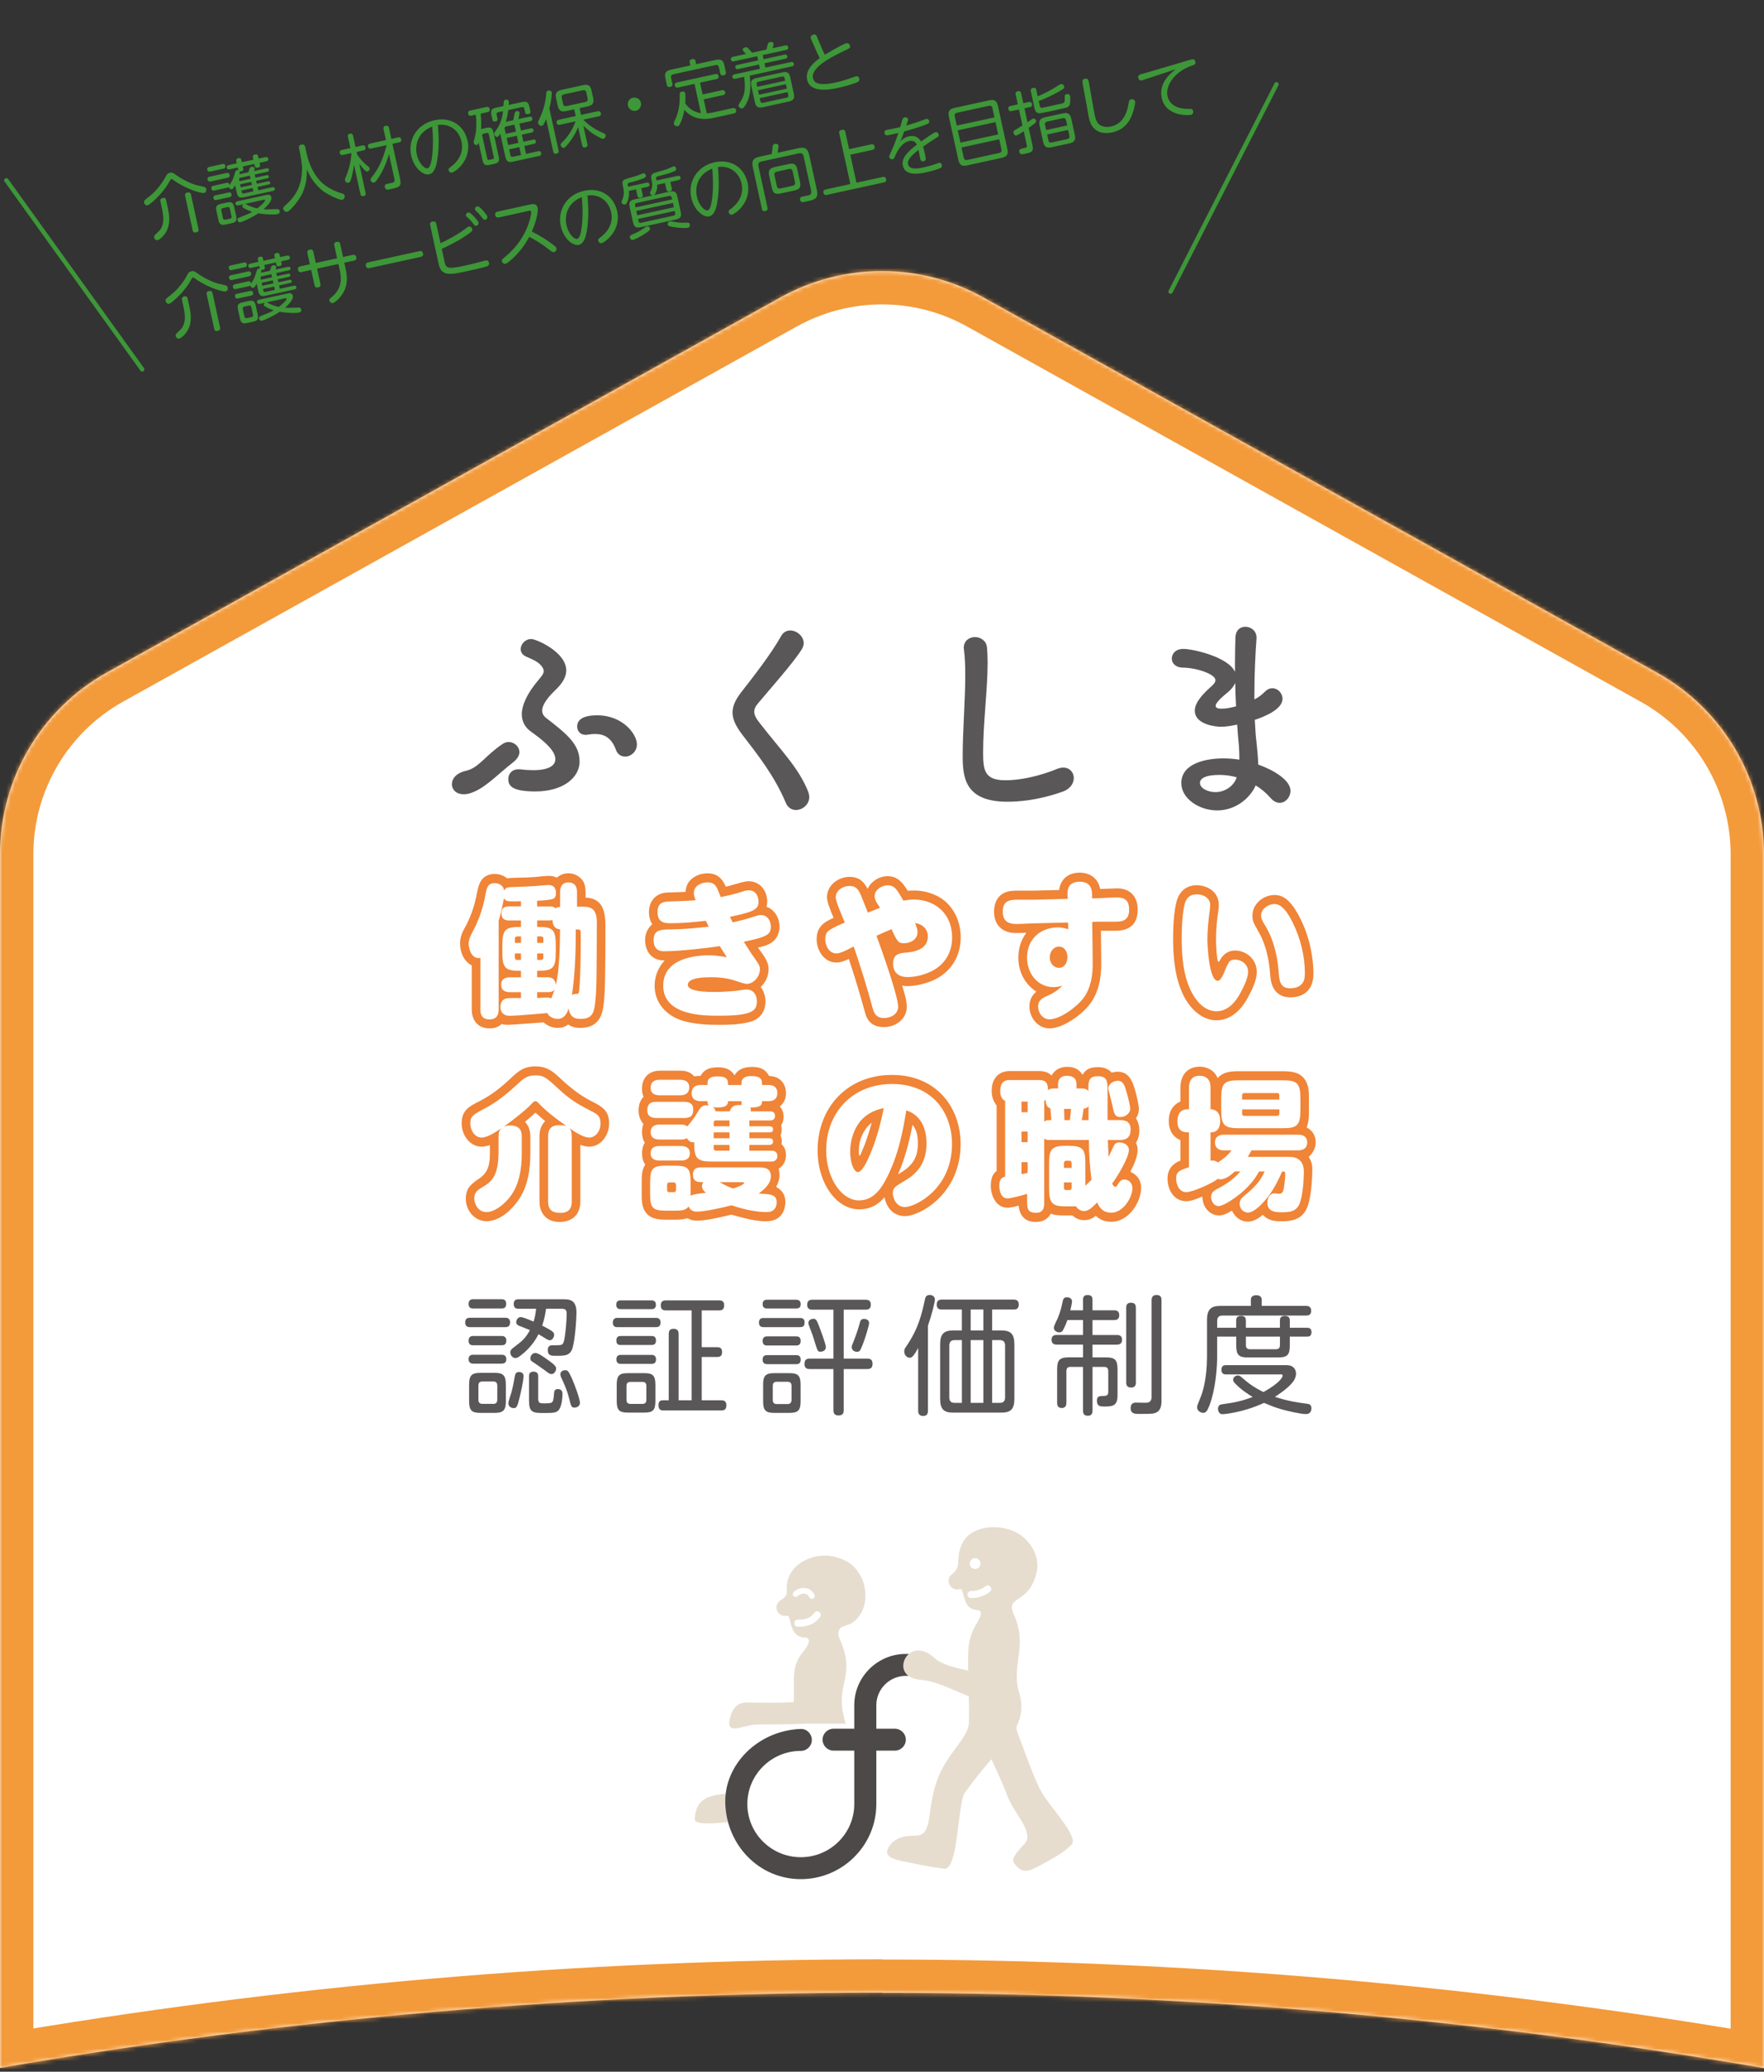 <svg width="418" height="491" viewBox="0 0 418 491" fill="none" xmlns="http://www.w3.org/2000/svg">
<rect x="0" y="0" width="418" height="491" fill="#333333" stroke="none"/>
<path d="M278.608 16.403C276.122 18.267 274.701 20.535 275.285 23.2C276.282 27.768 281.79 27.31 282.156 27.23C282.705 27.106 282.79 26.583 282.728 26.319C282.617 25.8 282.317 25.802 281.469 25.804C280.291 25.81 277.262 25.553 276.66 22.776C276.042 19.937 278.884 16.776 282.19 15.647C283.097 15.33 283.369 15.237 283.243 14.657C283.085 13.935 282.627 14.031 282.392 14.08C282.271 14.11 281.957 14.196 281.805 14.238L271.78 17.188C271.78 17.188 270.463 17.547 270.231 17.626C269.819 17.781 269.633 18.054 269.727 18.471C269.772 18.664 269.968 19.197 270.527 19.072C270.649 19.042 270.79 19 271.193 18.856L278.608 16.403ZM257.888 27.235C258.151 28.673 258.437 29.303 258.696 29.728C259.72 31.367 261.543 31.819 263.567 31.376C267.118 30.601 268.092 27.766 268.503 26.494C268.781 25.657 269.049 24.416 268.968 24.029C268.874 23.602 268.367 23.465 268.042 23.541C267.584 23.638 267.549 23.857 267.412 24.654C266.898 27.691 265.524 29.491 263.265 29.982C261.729 30.316 260.442 29.844 259.92 28.819C259.606 28.212 259.425 27.46 259.312 26.796L258.087 19.889C257.924 18.97 257.847 18.49 257.064 18.663C256.372 18.819 256.439 19.155 256.637 20.267L257.898 27.234L257.888 27.235ZM245.572 21.352C245.538 21.178 245.429 20.69 244.819 20.83C244.352 20.937 244.172 21.168 244.27 21.636L245.142 25.655C245.378 26.723 245.886 26.87 246.503 26.834C246.761 26.815 248.613 26.426 249.061 26.331C249.61 26.206 252.326 25.618 252.68 25.509C253.387 25.29 253.538 24.824 253.594 24.064C253.621 23.597 253.627 22.987 253.579 22.763C253.453 22.193 252.851 22.301 252.739 22.32C252.281 22.416 252.283 22.581 252.311 23.365C252.33 24.294 252.184 24.419 251.471 24.566L247.362 25.466C246.792 25.592 246.518 25.654 246.393 25.105L246.138 23.915C246.906 23.681 248.611 22.983 250.804 21.763C252.124 21.032 252.258 20.888 252.165 20.481C252.102 20.186 251.817 19.846 251.371 19.952C251.279 19.969 251.196 19.965 250.95 20.139C248.509 21.771 246.052 22.773 245.89 22.827L245.574 21.372L245.572 21.352ZM242.745 25.671L244.036 25.387C244.26 25.339 244.656 25.237 244.528 24.636C244.4 24.036 243.942 24.143 243.769 24.177L242.477 24.46L241.97 22.131C241.861 21.643 241.624 21.516 241.146 21.624C240.566 21.751 240.632 22.211 240.679 22.415L241.185 24.734L239.456 25.113C239.232 25.161 238.817 25.285 238.944 25.865C239.072 26.465 239.55 26.357 239.723 26.323L241.452 25.944L242.288 29.748C241.784 30.055 240.953 30.552 240.438 30.86C240.29 30.954 240.064 31.105 240.158 31.533C240.221 31.817 240.466 32.192 240.894 32.097C241.189 32.034 242.221 31.325 242.587 31.101L243.311 34.396C243.374 34.681 243.339 34.901 243.078 35.004C243.038 35.027 242.347 35.183 242.276 35.199C241.879 35.28 241.401 35.389 241.529 35.989C241.687 36.711 242.206 36.6 243.05 36.412C244.26 36.145 245.003 35.985 244.675 34.521L243.756 30.299C244.356 29.892 244.758 29.603 245.236 29.215C245.401 29.079 245.575 28.91 245.509 28.595C245.443 28.269 245.157 28.032 244.862 28.096C244.688 28.129 244.57 28.211 244.374 28.35C244.247 28.442 243.619 28.893 243.481 28.986L242.754 25.66L242.745 25.671ZM253.409 32.144C253.506 32.602 253.34 32.873 252.882 32.97L249.25 33.761C248.701 33.886 248.505 33.611 248.425 33.234L248.126 31.882L253.1 30.792L253.399 32.145L253.409 32.144ZM247.901 30.823L247.635 29.634C247.54 29.196 247.674 28.917 248.162 28.808L251.794 28.016C252.191 27.934 252.508 28.024 252.62 28.543L252.886 29.733L247.911 30.822L247.901 30.823ZM253.865 28.191C253.583 26.919 253.012 26.621 251.822 26.877L247.671 27.78C246.461 28.047 246.087 28.572 246.357 29.823L247.18 33.597C247.451 34.859 248.032 35.156 249.222 34.891L253.373 33.987C254.583 33.72 254.969 33.215 254.687 31.954L253.864 28.18L253.865 28.191ZM236.785 33.008L237.307 35.398C237.404 35.856 237.239 36.148 236.751 36.257L229.224 37.902C228.756 38.01 228.462 37.804 228.365 37.346L227.843 34.956L236.775 33.009L236.785 33.008ZM226.241 27.58C226.133 27.113 226.318 26.82 226.796 26.721L234.314 25.078C234.812 24.967 235.076 25.175 235.173 25.633L235.648 27.82L226.717 29.767L226.241 27.58ZM235.898 28.939L236.533 31.858L227.591 33.806L226.956 30.887L235.888 28.94L235.898 28.939ZM236.479 25.131C236.18 23.778 235.551 23.526 234.371 23.781L226.202 25.567C225.012 25.822 224.564 26.332 224.852 27.675L227.079 37.847C227.376 39.179 227.977 39.464 229.187 39.197L237.356 37.411C238.566 37.144 238.992 36.626 238.707 35.313L236.479 25.131ZM214.259 31.164C215.19 30.908 217.175 30.344 218.744 29.77C219.991 29.304 220.293 29.198 220.183 28.7C220.122 28.436 219.9 28.091 219.462 28.186C219.279 28.23 218.185 28.665 217.943 28.745C216.323 29.333 214.77 29.73 214.751 29.741C214.876 29.349 215.133 28.637 215.147 28.553C215.178 28.416 215.19 28.302 215.172 28.2C215.111 27.946 214.784 27.723 214.347 27.818C213.97 27.898 213.868 28.185 213.803 28.417C213.728 28.661 213.405 29.854 213.331 30.117C212.468 30.328 212.377 30.345 212.061 30.41C211.797 30.471 210.511 30.703 210.227 30.766C209.942 30.829 209.474 30.926 209.616 31.577C209.728 32.106 210.132 32.107 210.488 32.039C210.57 32.022 211.761 31.777 212.889 31.516C212.465 32.747 212.06 33.957 211.175 35.926C210.724 36.932 210.681 37.05 210.727 37.242C210.792 37.558 211.132 37.812 211.508 37.731C211.793 37.669 211.838 37.583 212.183 36.812C212.705 35.645 213.713 33.791 215.443 33.422C216.043 33.294 216.843 33.347 217.255 34.278C215.095 35.93 213.548 37.495 213.928 39.234C214.513 41.92 218.145 41.128 219.498 40.829C221.034 40.496 222.395 40.031 222.786 39.867C223.086 39.741 223.266 39.521 223.185 39.134C223.18 39.072 223.042 38.473 222.493 38.597C222.371 38.627 222.209 38.67 222.109 38.719C221.547 38.937 220.561 39.301 218.811 39.682C217.895 39.875 215.495 40.408 215.164 38.903C214.911 37.743 216.488 36.445 217.65 35.54C217.734 35.834 217.993 37.345 218.071 37.69C218.121 37.945 218.306 38.334 218.855 38.21C219.516 38.067 219.436 37.691 219.108 36.226C218.936 35.453 218.865 35.19 218.738 34.745C218.807 34.698 220.447 33.55 221.681 32.785C222.324 32.395 222.522 32.277 222.442 31.9C222.41 31.758 222.194 31.216 221.695 31.326C221.228 31.433 218.783 33.159 218.244 33.541C218.03 33.175 217.291 31.886 215.359 32.312C214.321 32.535 213.717 33.16 213.381 33.505C213.675 32.749 213.736 32.589 214.24 31.197M201.206 35.367L200.319 31.298C200.209 30.799 199.952 30.674 199.402 30.788C198.73 30.932 198.829 31.421 198.875 31.614L201.5 43.627L195.64 44.908C195.458 44.953 194.981 45.072 195.121 45.692C195.261 46.322 195.751 46.233 195.923 46.189L209.442 43.234C209.666 43.186 210.112 43.059 209.972 42.439C209.83 41.798 209.332 41.908 209.159 41.942L202.943 43.301L201.491 36.669L206.719 35.529C207.035 35.464 207.375 35.304 207.248 34.724C207.106 34.083 206.637 34.17 206.424 34.218L201.195 35.357L201.206 35.367ZM188.385 43.171C188.481 43.629 188.338 43.919 187.829 44.03L184.94 44.662C184.442 44.772 184.178 44.565 184.081 44.107L183.526 41.543C183.429 41.085 183.572 40.795 184.081 40.684L186.97 40.052C187.458 39.943 187.731 40.129 187.829 40.608L188.385 43.171ZM188.955 40.181C188.67 38.879 188.081 38.613 186.922 38.867L183.585 39.594C182.405 39.849 181.988 40.356 182.271 41.638L182.906 44.557C183.177 45.819 183.737 46.118 184.948 45.861L188.275 45.134C189.485 44.867 189.848 44.343 189.569 43.102L188.934 40.183L188.955 40.181ZM184.259 36.203C184.51 34.737 184.508 34.706 184.46 34.482C184.38 34.106 183.93 34.036 183.635 34.1C183.116 34.212 183.091 34.565 183.07 34.835C183.024 35.325 183.031 35.407 182.876 36.505L179.966 37.138C178.522 37.454 178.051 38.069 178.386 39.626L180.539 49.503C180.649 49.991 180.886 50.118 181.374 50.009C182.004 49.868 181.896 49.401 181.861 49.207L179.725 39.411C179.596 38.81 179.773 38.414 180.445 38.27L189.305 36.339C189.997 36.183 190.311 36.511 190.437 37.081L192.208 45.188C192.32 45.707 192.195 46.109 191.66 46.284C191.458 46.341 190.398 46.545 190.163 46.594C189.929 46.643 189.441 46.752 189.58 47.362C189.584 47.413 189.677 47.82 190.055 47.895C190.192 47.926 190.264 47.931 191.282 47.709C192.99 47.331 194.018 47.109 193.575 45.085L191.743 36.713C191.397 35.147 190.699 34.807 189.275 35.111L184.27 36.203L184.259 36.203ZM168.773 39.949C168.988 42.239 169.037 44.531 168.775 46.815C168.631 48.046 168.373 49.699 167.682 49.855C166.939 50.014 165.572 48.618 165.129 46.594C164.75 44.865 164.93 41.491 168.784 39.959M177.13 43.247C176.403 39.931 173.433 37.57 169.353 38.458C165.03 39.405 163.002 43.219 163.79 46.799C164.498 50.013 166.807 51.555 168.028 51.287C169.411 50.986 169.761 49.046 169.917 48.238C170.108 47.211 170.58 44.29 170.121 39.589C171.175 39.437 172.125 39.561 173.058 39.997C174.451 40.647 175.379 41.973 175.722 43.508C175.913 44.383 176.052 45.82 175.127 47.389C174.467 48.515 173.577 49.192 173.391 49.33C172.678 49.88 172.59 49.949 172.668 50.295C172.747 50.661 173.081 50.967 173.517 50.861C174.087 50.736 178.196 48.047 177.149 43.224M158.218 53.114C158.248 53.505 158.422 53.616 159.553 53.809C160.791 54.036 162.573 54.088 163 53.993C163.468 53.886 163.517 53.437 163.466 53.183C163.385 52.786 163.094 52.766 162.867 52.773C161.638 52.794 161.173 52.798 160.316 52.687C160.076 52.653 158.951 52.407 158.707 52.467C158.331 52.547 158.22 52.866 158.218 53.114ZM153.996 54.023C153.893 53.762 153.6 53.577 153.306 53.651C153.153 53.683 153.124 53.706 152.318 54.263C151.494 54.853 150.682 55.194 149.673 55.653C149.492 55.728 149.162 55.877 149.257 56.315C149.318 56.569 149.564 56.953 150.002 56.858C150.378 56.778 151.705 56.14 153.074 55.23C153.989 54.613 154.159 54.403 153.996 54.023ZM148.853 44.257L148.773 43.891C148.664 43.403 149 43.336 149.294 43.262C149.386 43.245 150.391 42.993 151.198 42.725C153.056 42.14 153.114 41.95 153.032 41.553C152.986 41.349 152.794 40.992 152.387 41.084C152.245 41.116 151.593 41.393 151.443 41.456C150.709 41.728 150.264 41.865 148.896 42.238C147.793 42.549 147.289 42.721 147.569 43.972L147.725 44.663C147.834 45.151 147.916 46.231 147.531 47.16C147.251 47.832 147.252 47.842 147.283 47.985C147.349 48.3 147.749 48.539 148.116 48.46C148.289 48.426 148.469 48.35 148.726 47.648C149.122 46.595 149.063 45.948 149.009 45.238L150.709 44.872L151.041 46.398C151.149 46.865 151.392 46.93 151.829 46.835C152.399 46.709 152.329 46.331 152.282 46.128L151.95 44.602L153.425 44.284C153.832 44.191 153.95 43.975 153.885 43.66C153.806 43.304 153.541 43.22 153.216 43.297L148.862 44.246L148.853 44.257ZM159.985 50.499C160.052 50.835 159.923 51.041 159.577 51.119L151.928 52.794C151.501 52.888 151.359 52.65 151.299 52.407L151.188 51.898L159.875 50.001L159.985 50.499ZM150.588 49.162L150.494 48.735C150.428 48.409 150.535 48.184 150.881 48.106L158.54 46.431C158.886 46.353 159.092 46.472 159.171 46.838L159.265 47.265L150.578 49.163L150.588 49.162ZM159.685 49.126L150.998 51.023L150.775 49.996L159.463 48.098L159.685 49.126ZM154.938 46.238C155.218 46.113 155.81 45.189 155.735 43.789L157.586 43.38L157.919 44.916C158.014 45.343 158.24 45.461 158.707 45.353C159.308 45.225 159.215 44.818 159.181 44.645L158.847 43.099L160.81 42.671C161.237 42.577 161.313 42.343 161.249 42.048C161.183 41.722 160.957 41.605 160.591 41.684L155.586 42.776L155.51 42.451C155.417 42.045 155.407 41.911 156.097 41.735C156.908 41.529 158.337 41.141 159.051 40.88C160.138 40.478 160.312 40.32 160.231 39.933C160.186 39.75 160 39.34 159.593 39.433C159.42 39.467 158.631 39.837 158.461 39.912C157.588 40.267 156.9 40.464 155.613 40.81C154.661 41.068 154.089 41.307 154.357 42.518L154.468 43.037C154.705 44.115 154.361 44.896 154.318 45.013C154.031 45.603 154.006 45.677 154.04 45.85C154.089 46.085 154.374 46.301 154.765 46.282L150.35 47.246C149.283 47.482 148.976 47.94 149.201 49.008L150.01 52.732C150.247 53.81 150.733 54.083 151.791 53.859L160.163 52.026C161.231 51.79 161.538 51.333 161.312 50.264L160.503 46.541C160.267 45.473 159.78 45.189 158.722 45.414L154.938 46.238ZM137.87 46.701C138.084 48.99 138.133 51.282 137.872 53.567C137.727 54.798 137.469 56.451 136.778 56.607C136.045 56.766 134.668 55.37 134.226 53.346C133.847 51.617 134.026 48.243 137.881 46.71M146.216 49.999C145.489 46.683 142.519 44.323 138.439 45.21C134.116 46.157 132.088 49.971 132.876 53.551C133.584 56.766 135.893 58.307 137.114 58.039C138.497 57.738 138.847 55.799 139.003 54.991C139.194 53.963 139.666 51.042 139.207 46.341C140.261 46.189 141.211 46.314 142.144 46.75C143.537 47.399 144.465 48.725 144.808 50.261C144.999 51.146 145.128 52.574 144.213 54.142C143.554 55.278 142.663 55.945 142.477 56.083C141.764 56.633 141.676 56.702 141.754 57.047C141.833 57.403 142.166 57.709 142.603 57.614C143.173 57.488 147.292 54.798 146.235 49.977M125.203 49.985C125.6 49.903 125.797 49.909 125.858 50.173C125.936 50.519 125.663 51.563 125.634 51.721C124.698 55.483 122.41 58.727 119.396 61.126C119.074 61.378 118.86 61.56 118.939 61.916C119.036 62.374 119.476 62.589 119.811 62.512C120.147 62.445 120.972 61.731 121.34 61.393C123.728 59.206 124.854 57.136 125.409 56.132C126.53 56.73 127.939 57.451 129.896 58.988C130.949 59.798 130.96 59.807 131.266 59.743C131.724 59.646 131.937 59.186 131.859 58.84C131.813 58.637 131.794 58.524 130.688 57.708C129.627 56.941 128.089 55.888 126.028 54.876C127.344 51.778 127.543 49.891 127.402 49.26C127.151 48.132 126.103 48.356 125.615 48.465L117.905 50.154C117.559 50.232 117.223 50.433 117.349 51.003C117.492 51.674 118.042 51.56 118.205 51.528L125.214 49.995L125.203 49.985ZM111.106 50.358C110.772 50.321 110.311 50.646 110.42 51.134C110.452 51.276 110.527 51.322 110.86 51.617C111.248 51.96 111.742 52.481 112.087 52.941C112.478 53.46 112.57 53.577 112.915 53.499C113.261 53.421 113.47 53.044 113.406 52.738C113.326 52.362 111.627 50.412 111.106 50.358ZM113.25 48.903C113.166 48.889 113.105 48.904 113.065 48.917C112.628 49.013 112.49 49.385 112.552 49.649C112.584 49.802 112.651 49.869 112.962 50.156C113.371 50.507 113.78 50.983 114.182 51.521C114.572 52.03 114.665 52.157 115.01 52.079C115.336 52.013 115.557 51.645 115.491 51.319C115.41 50.943 113.772 48.967 113.251 48.914M104.684 58.971C108.045 57.466 110.21 56.01 110.788 55.594C111.851 54.872 111.992 54.686 111.9 54.3C111.819 53.903 111.435 53.621 111.079 53.7C110.886 53.746 110.838 53.791 110.33 54.181C108.573 55.565 105.716 57.032 104.387 57.639L103.375 53.011C103.265 52.512 102.978 52.41 102.48 52.52C101.819 52.663 101.881 53.082 101.931 53.327L103.957 62.624C104.591 65.534 106.742 65.123 110.526 64.299C111.574 64.065 115.083 63.303 115.55 63.051C115.877 62.861 115.95 62.597 115.874 62.272C115.73 61.6 115.191 61.713 115.017 61.747C114.936 61.764 114.896 61.777 114.43 61.905C113.124 62.273 111.732 62.605 110.42 62.901C106.138 63.835 105.7 63.651 105.34 62.034L104.674 58.972L104.684 58.971ZM87.265 62.17C87.061 62.216 86.543 62.328 86.698 63.019C86.842 63.691 87.382 63.578 87.564 63.533L99.659 60.892C99.842 60.847 100.382 60.734 100.238 60.072C100.081 59.361 99.584 59.481 99.36 59.529L87.265 62.17ZM73.444 62.636L71.165 63.129C70.809 63.207 70.505 63.427 70.629 63.976C70.772 64.637 71.312 64.524 71.463 64.481L73.742 63.978L74.532 67.589C74.61 67.945 74.789 68.252 75.389 68.124C76.03 67.983 75.985 67.531 75.925 67.277L75.135 63.666L80.19 62.56L80.504 63.974C80.902 65.815 81.142 68.31 78.67 70.348C78.055 70.839 77.987 70.896 78.055 71.242C78.133 71.588 78.477 71.903 78.915 71.808C79.342 71.713 80.695 70.608 81.464 69.144C82.485 67.195 82.248 65.29 81.866 63.529L81.584 62.258L83.863 61.765C84.26 61.684 84.533 61.467 84.421 60.937C84.277 60.266 83.727 60.38 83.564 60.413L81.286 60.916L80.62 57.854C80.572 57.62 80.456 57.184 79.764 57.329C79.072 57.474 79.181 57.962 79.216 58.156L79.882 61.218L74.826 62.325L74.255 59.69C74.207 59.466 74.08 59.02 73.398 59.165C72.707 59.321 72.816 59.798 72.851 59.992L73.422 62.627L73.444 62.636ZM59.477 70.061C59.65 70.028 60.088 69.933 59.963 69.384C59.839 68.835 59.402 68.93 59.249 68.962L56.166 69.629C56.014 69.662 55.576 69.757 55.69 70.306C55.814 70.855 56.262 70.76 56.404 70.728L59.467 70.062L59.477 70.061ZM59.027 65.473C59.2 65.44 59.627 65.345 59.501 64.776C59.377 64.227 58.969 64.299 58.776 64.345L54.758 65.227C54.555 65.274 54.159 65.376 54.283 65.925C54.408 66.484 54.846 66.389 55.009 66.356L59.027 65.484L59.027 65.473ZM58.016 63.327C58.199 63.282 58.605 63.179 58.493 62.65C58.368 62.1 57.931 62.196 57.778 62.228L54.696 62.906C54.544 62.938 54.096 63.034 54.22 63.583C54.344 64.132 54.782 64.036 54.934 64.004L58.016 63.327ZM59.962 74.564C60.008 74.768 60.022 75.077 59.563 75.174L58.526 75.397C58.159 75.476 57.982 75.314 57.916 74.998L57.537 73.259C57.459 72.913 57.599 72.716 57.925 72.65L58.963 72.427C59.39 72.333 59.522 72.571 59.572 72.826L59.952 74.565L59.962 74.564ZM60.61 72.468C60.372 71.369 59.98 71.109 58.881 71.347L57.518 71.647C56.389 71.898 56.162 72.308 56.399 73.386L56.843 75.431C57.082 76.54 57.483 76.789 58.572 76.551L59.955 76.25C61.074 76.011 61.292 75.612 61.054 74.513L60.61 72.468ZM67.621 70.687C67.682 70.682 67.875 70.636 67.906 70.769C67.972 71.094 66.97 72.059 66.07 72.738C65.156 72.558 64.583 72.354 63.453 71.777C63.303 71.706 63.271 71.688 63.145 71.666L67.621 70.687ZM61.382 71.045C61.29 71.062 60.802 71.171 60.899 71.639C60.979 72.016 61.293 72.065 61.588 72.001L62.809 71.733C62.563 71.907 62.474 72.089 62.519 72.272C62.551 72.425 62.673 72.539 62.825 72.631C63.649 73.138 64.403 73.391 64.868 73.532C64.066 74.006 63.824 74.086 61.747 74.926C61.536 75.004 61.299 75.156 61.39 75.532C61.419 75.643 61.548 76.12 62.067 76.008C62.758 75.852 64.876 74.865 66.29 73.879C67.582 74.143 69.991 74.271 70.845 74.083C71.028 74.038 71.505 73.919 71.367 73.33C71.307 73.076 71.188 72.878 70.714 72.893C68.641 72.967 68.415 72.984 67.562 72.925C68.355 72.192 69.587 70.983 69.398 70.118C69.223 69.314 68.481 69.484 68.186 69.548L61.37 71.035L61.382 71.045ZM65.134 68.703L62.875 69.195C62.58 69.258 62.455 69.102 62.408 68.889L62.315 68.482L64.96 67.91L65.135 68.713L65.134 68.703ZM61.839 66.295L61.761 65.949C61.713 65.715 61.772 65.535 62.056 65.472L64.315 64.981L64.474 65.723L61.829 66.296L61.839 66.295ZM64.8 67.157L62.154 67.729L61.997 67.017L64.642 66.445L64.8 67.157ZM61.591 63.697C61.507 63.673 61.38 63.641 61.269 63.67C60.974 63.734 60.897 63.946 60.807 64.263C60.458 65.396 60.392 65.618 60.087 66.231C60.016 66.381 59.583 67.086 59.5 67.227C59.409 66.561 58.961 66.657 58.757 66.693L55.675 67.371C55.492 67.416 55.075 67.499 55.2 68.069C55.325 68.618 55.762 68.522 55.915 68.49L58.997 67.823C59.221 67.775 59.24 67.753 59.358 67.661C59.387 68.052 59.785 68.26 60.04 68.209C60.325 68.147 60.634 67.585 60.814 67.231L61.191 68.939C61.444 70.099 61.855 70.326 62.983 70.076L69.82 68.587C70.054 68.538 70.303 68.416 70.223 68.039C70.129 67.612 69.742 67.703 69.63 67.722L66.304 68.449L66.129 67.646L68.763 67.064C68.885 67.034 69.201 66.969 69.121 66.592C69.057 66.297 68.808 66.285 68.614 66.32L65.959 66.904L65.802 66.192L68.457 65.608C68.721 65.547 68.855 65.403 68.794 65.138C68.73 64.843 68.501 64.829 68.287 64.866L65.632 65.45L65.473 64.707L68.453 64.058C68.688 64.009 68.905 63.879 68.838 63.542C68.746 63.136 68.369 63.216 68.277 63.233L65.276 63.884C65.356 63.702 65.475 63.362 65.441 63.189C65.378 62.904 64.979 62.831 64.674 62.896C64.471 62.942 64.365 63.043 64.302 63.172C64.231 63.322 64.024 64.01 63.974 64.169L61.837 64.63C61.939 64.198 61.908 64.056 61.891 63.964C61.974 63.979 62.089 63.991 62.261 63.947C62.699 63.852 62.818 63.646 62.751 63.31L62.64 62.801L65.376 62.201L65.487 62.71C65.58 63.117 65.832 63.16 66.259 63.065C66.798 62.952 66.753 62.625 66.718 62.441L66.607 61.933L68.204 61.584C68.52 61.519 68.754 61.336 68.674 60.959C68.579 60.522 68.208 60.54 67.984 60.588L66.377 60.937L66.251 60.367C66.154 59.909 65.863 59.89 65.477 59.981C65.08 60.063 64.953 60.289 65.031 60.635L65.156 61.205L62.42 61.804L62.294 61.235C62.199 60.797 61.898 60.779 61.542 60.858C61.145 60.939 61.028 61.165 61.104 61.49L61.23 62.06L59.318 62.484C59.023 62.547 58.757 62.723 58.848 63.109C58.958 63.607 59.447 63.508 59.538 63.48L61.45 63.057L61.578 63.657L61.591 63.697ZM50.364 69.479C50.257 69.011 49.997 68.865 49.478 68.977C48.838 69.118 48.937 69.607 48.981 69.78L50.754 77.918C50.819 78.234 50.988 78.552 51.589 78.424C52.26 78.28 52.184 77.82 52.138 77.617L50.364 69.479ZM44.475 70.772C44.412 70.487 44.281 70.125 43.651 70.265C42.979 70.409 43.077 70.888 43.122 71.07L43.535 72.973C43.613 73.319 43.67 73.666 43.706 74.004C43.822 74.854 43.968 76.239 43.274 77.46C43.074 77.816 42.969 77.938 41.85 79.005C41.774 79.083 41.565 79.326 41.63 79.642C41.691 79.906 41.953 80.362 42.502 80.238C42.929 80.143 43.671 79.425 44.104 78.855C45.286 77.266 45.465 75.381 44.908 72.807L44.465 70.783L44.475 70.772ZM51.872 67.266C50.935 67.047 48.922 66.268 46.925 64.879C46.084 64.291 45.898 64.16 45.349 64.284C44.831 64.396 44.644 64.668 44.482 64.981C44.073 65.725 43.675 66.479 42.776 67.591C41.728 68.911 41.231 69.311 39.573 70.625C39.339 70.808 39.169 71.028 39.235 71.354C39.314 71.71 39.642 72.088 40.1 71.992C40.466 71.912 41.452 71 41.819 70.662C43.923 68.673 44.828 67.105 45.303 66.263C45.539 65.831 45.567 65.798 45.689 65.768C45.811 65.738 45.864 65.755 46.247 66.036C49.124 68.125 52.826 69.21 53.446 69.07C53.873 68.975 54.057 68.538 53.966 68.152C53.888 67.806 53.682 67.687 53.408 67.615L51.882 67.254L51.872 67.266Z" fill="#3D9738"/>
<path d="M193.634 8.796C193.493 8.434 193.331 8.074 192.823 8.185C192.365 8.282 192.025 8.576 192.106 8.963C192.111 9.025 192.14 9.136 192.24 9.366L193.387 11.958C193.652 12.589 193.675 12.619 194.248 13.764C192.945 14.721 190.753 16.5 191.263 18.881C192.006 22.268 197.092 21.16 198.74 20.798C200.042 20.513 202.493 19.831 203.248 19.423C203.516 19.278 203.705 19.047 203.611 18.62C203.564 18.416 203.385 17.965 202.806 18.091C202.521 18.154 201.295 18.619 201.033 18.711C200.507 18.875 199.276 19.278 198.117 19.532C193.783 20.48 192.875 19.545 192.642 18.518C192.135 16.178 196.28 13.838 199.853 12.141C201.391 11.415 201.51 11.354 201.4 10.845C201.319 10.469 200.995 10.142 200.527 10.25C200.243 10.312 198.634 11.055 195.449 12.97C195.109 12.303 194.748 11.493 194.684 11.332L193.636 8.816L193.634 8.796ZM178.196 12.486C177.919 12.114 177.382 11.565 177.313 11.477C177.122 11.275 176.946 11.143 176.58 11.223C176.295 11.285 175.919 11.51 175.984 11.816C176.014 11.938 176.082 12.025 176.219 12.191C176.288 12.279 176.682 12.704 176.761 12.791L173.669 13.469C173.343 13.546 173.099 13.73 173.192 14.136C173.303 14.655 173.771 14.547 173.904 14.527L179.427 13.323L179.647 14.31L174.683 15.399C174.419 15.46 174.173 15.623 174.254 16.02C174.362 16.488 174.779 16.395 174.891 16.376L179.855 15.287L180.078 16.314L174.045 17.629C173.668 17.709 173.478 17.92 173.556 18.276C173.651 18.713 174.014 18.717 174.268 18.667L176.353 18.209C176.597 20.745 176.733 22.275 175.198 24.532C175.049 24.75 174.967 24.901 175.016 25.135C175.081 25.451 175.519 25.769 175.894 25.679C176.261 25.599 176.598 24.995 176.762 24.703C178.093 22.338 177.858 19.926 177.666 17.924L187.635 15.743C187.95 15.678 188.204 15.483 188.123 15.096C188.016 14.629 187.605 14.67 187.411 14.705L181.379 16.02L181.156 14.992L186.121 13.914C186.437 13.848 186.629 13.658 186.551 13.312C186.458 12.906 186.147 12.888 185.913 12.947L180.95 14.036L180.73 13.049L186.305 11.832C186.62 11.766 186.875 11.582 186.782 11.165C186.674 10.697 186.264 10.739 186.07 10.774L183.059 11.436C183.163 11.169 183.365 10.565 183.306 10.331C183.212 9.904 182.676 9.924 182.452 9.972C182.228 10.02 182.069 10.104 181.973 10.339C181.929 10.446 181.669 11.52 181.604 11.753L178.166 12.499L178.196 12.486ZM186.636 21.826L186.792 22.518C186.87 22.863 186.751 23.069 186.405 23.147L180.8 24.367C180.454 24.445 180.258 24.304 180.18 23.959L180.024 23.267L186.636 21.826ZM179.312 20.002C179.234 19.656 179.353 19.451 179.699 19.373L185.303 18.143C185.649 18.065 185.846 18.205 185.923 18.551L186.05 19.131L179.438 20.571L179.311 19.991L179.312 20.002ZM186.226 19.955L186.461 21.012L179.849 22.453L179.614 21.396L186.226 19.955ZM187.25 18.316C186.998 17.167 186.473 16.927 185.414 17.152L179.372 18.477C178.426 18.683 177.732 18.932 178.035 20.346L178.888 24.242C179.14 25.392 179.656 25.653 180.724 25.417L186.929 24.058C187.997 23.823 188.354 23.351 188.104 22.222L187.25 18.316ZM163.596 15.503L158.977 16.514C157.747 16.783 157.416 17.335 157.674 18.556L158.007 20.093C158.116 20.581 158.354 20.707 158.831 20.599C159.462 20.458 159.353 19.98 159.32 19.807L159.021 18.454C158.924 17.997 159.068 17.706 159.576 17.596L169.505 15.428C169.993 15.319 170.267 15.526 170.364 15.984L170.662 17.337C170.759 17.794 170.978 17.954 171.497 17.842C172.127 17.701 172.021 17.255 171.985 17.05L171.652 15.514C171.369 14.243 170.799 13.945 169.619 14.2L164.97 15.213L164.797 14.44C164.702 14.002 164.416 13.91 163.949 14.018C163.409 14.131 163.372 14.455 163.434 14.739L163.607 15.512L163.596 15.503ZM166.106 26.822C164.414 26.598 163.152 25.639 162.372 24.488C162.446 23.686 162.42 22.385 162.358 22.111C162.25 21.643 161.735 21.672 161.532 21.718C161.065 21.826 161.048 22.158 161.064 22.498C161.175 25.892 160.258 27.843 159.8 28.767C159.666 29.046 159.646 29.182 159.679 29.355C159.761 29.752 160.265 29.983 160.59 29.907C160.772 29.862 160.92 29.758 161.074 29.477C161.527 28.626 161.909 27.522 162.169 26.044C164.639 28.898 167.987 28.179 169.147 27.926L173.877 26.896C174.05 26.862 174.568 26.73 174.414 26.059C174.316 25.591 173.962 25.556 173.626 25.623L168.865 26.665C168.57 26.729 168.143 26.823 167.475 26.873L166.747 23.547L171.305 22.551C171.457 22.519 171.945 22.41 171.819 21.83C171.692 21.25 171.184 21.361 171.052 21.392L166.494 22.387L165.88 19.59L169.745 18.75C170.01 18.689 170.392 18.546 170.268 17.997C170.143 17.438 169.673 17.515 169.48 17.56L160.467 19.534C160.203 19.596 159.798 19.709 159.924 20.279C160.052 20.879 160.519 20.771 160.733 20.724L164.578 19.885L166.099 26.864L166.106 26.822ZM149.997 23.149C149.162 23.326 148.604 24.143 148.795 25.029C148.984 25.893 149.821 26.43 150.676 26.251C151.541 26.062 152.054 25.196 151.877 24.361C151.688 23.497 150.852 22.97 149.998 23.159M139.234 23.311C139.345 23.809 139.137 24.073 138.7 24.168L134.274 25.134C133.816 25.23 133.527 25.097 133.416 24.578L133.116 23.215C133.007 22.727 133.193 22.454 133.672 22.356L138.097 21.391C138.564 21.283 138.836 21.459 138.945 21.947L139.245 23.31L139.234 23.311ZM137.342 25.636L139.254 25.212C140.434 24.957 140.83 24.442 140.547 23.17L140.183 21.502C139.899 20.2 139.3 19.935 138.15 20.187L133.095 21.294C131.905 21.559 131.499 22.066 131.781 23.337L132.145 25.005C132.415 26.257 132.999 26.585 134.188 26.319L136.07 25.908L136.418 27.505L132.431 28.375C132.268 28.408 131.771 28.539 131.909 29.128C132.035 29.708 132.554 29.596 132.696 29.565L136.389 28.758C136.091 29.598 135.757 30.244 135.558 30.62C134.611 32.326 133.766 33.186 133.131 33.803C132.986 33.948 132.794 34.138 132.859 34.444C132.924 34.759 133.281 35.105 133.617 35.038C133.993 34.958 134.736 33.971 135.074 33.521C136.173 32.053 136.677 30.929 136.999 30.119L137.933 34.412C138.01 34.737 138.158 35.056 138.717 34.931C139.297 34.805 139.244 34.385 139.185 34.141L138.235 29.787C139.98 31.527 141.41 32.256 142.356 32.733C142.647 32.887 142.805 32.926 142.978 32.893C143.303 32.816 143.592 32.391 143.512 32.015C143.482 31.893 143.413 31.805 143.357 31.747C143.28 31.681 142.37 31.274 142.188 31.195C141.16 30.724 139.293 29.552 138.231 28.361L141.873 27.568C142.096 27.52 142.511 27.396 142.385 26.826C142.259 26.247 141.769 26.335 141.616 26.367L137.69 27.223L137.341 25.626L137.342 25.636ZM130.173 25.733C130.636 23.92 130.824 22.303 130.731 21.896C130.605 21.327 129.944 21.47 129.914 21.482C129.721 21.528 129.501 21.627 129.458 21.879C129.427 22.015 129.404 22.669 129.384 22.815C129.058 25.621 128.127 27.532 127.662 28.488C127.508 28.778 127.449 28.959 127.508 29.192C127.587 29.548 127.976 29.911 128.404 29.817C128.668 29.756 128.853 29.607 129.411 28.231L131.086 35.891C131.147 36.155 131.301 36.547 131.881 36.42C132.492 36.291 132.381 35.783 132.347 35.609L130.182 25.712L130.173 25.733ZM117.021 37.233C117.082 37.498 116.98 37.65 116.726 37.711L115.923 37.885C115.658 37.947 115.515 37.823 115.455 37.579L114.269 32.147C114.22 31.913 114.28 31.753 114.565 31.691L115.369 31.516C115.653 31.453 115.777 31.578 115.825 31.812L117.012 37.245L117.021 37.233ZM115.165 30.332L113.985 30.587C114.057 29.485 114.037 28.122 113.895 26.933L115.513 26.583C115.676 26.55 116.174 26.44 116.035 25.83C115.896 25.22 115.397 25.33 115.245 25.363L111.46 26.186C111.297 26.219 110.799 26.329 110.938 26.939C111.002 27.234 111.179 27.531 111.698 27.409L112.735 27.186C112.884 28.333 112.876 29.316 112.867 29.606C112.843 31.211 112.759 31.6 112.286 33.414C112.271 33.487 112.222 33.657 112.253 33.799C112.35 34.257 112.765 34.412 112.989 34.364C113.253 34.303 113.346 34.037 113.422 33.804L114.321 37.903C114.574 39.052 114.976 39.311 116.105 39.061L117.03 38.856C118.179 38.604 118.418 38.203 118.166 37.064L116.946 31.459C116.694 30.309 116.293 30.071 115.165 30.322M121.554 37.149C121.219 37.226 121.024 37.117 120.946 36.761L120.646 35.398L123.068 34.874L123.478 36.745L121.555 37.16L121.554 37.149ZM119.841 31.716L119.588 30.566C119.508 30.19 119.681 30.021 119.976 29.958L121.899 29.544L122.262 31.191L119.841 31.726L119.841 31.716ZM122.846 33.856L120.425 34.381L120.06 32.702L122.481 32.178L122.846 33.856ZM119.843 28.882C120.055 28.256 120.283 27.453 120.439 26.087L123.643 25.389C123.989 25.311 124.186 25.452 124.252 25.778L124.439 26.622C124.52 26.998 124.767 27.124 125.174 27.042C125.775 26.914 125.727 26.555 125.666 26.291L125.46 25.345C125.207 24.185 124.806 23.947 123.666 24.188L120.543 24.869C120.568 24.381 120.58 24.122 120.548 23.979C120.484 23.684 120.196 23.561 119.819 23.641C119.616 23.688 119.458 23.782 119.407 23.931C119.365 24.058 119.312 24.724 119.292 25.139L117.613 25.504C116.464 25.756 116.203 26.138 116.456 27.298L116.678 28.315C116.772 28.742 116.978 28.871 117.436 28.775C118.006 28.649 117.9 28.212 117.868 28.059L117.679 27.195C117.616 26.91 117.68 26.667 118.077 26.586L119.197 26.346C118.909 28.963 118.089 30.163 117.264 31.28C117.124 31.476 117.061 31.605 117.099 31.83C117.162 32.125 117.482 32.525 117.838 32.446C118.041 32.4 118.175 32.255 118.545 31.679L119.748 37.193C119.984 38.261 120.471 38.544 121.519 38.32L127.754 36.96C127.947 36.914 128.353 36.811 128.229 36.262C128.117 35.733 127.688 35.807 127.515 35.84L124.657 36.47L124.246 34.599L126.525 34.095C126.87 34.017 127.072 33.816 126.994 33.47C126.902 33.064 126.569 33.037 126.304 33.099L124.026 33.602L123.661 31.923L125.94 31.42C126.306 31.341 126.487 31.141 126.409 30.795C126.329 30.419 126.005 30.371 125.72 30.434L123.442 30.937L123.08 29.289L125.653 28.722C126.03 28.642 126.209 28.422 126.13 28.055C126.037 27.649 125.734 27.599 125.418 27.665L122.854 28.22C122.969 27.684 123.149 26.926 123.087 26.652C123.024 26.367 122.737 26.264 122.422 26.34C122.188 26.389 122.016 26.577 121.954 26.841C121.889 27.083 121.687 28.236 121.623 28.489L119.833 28.883L119.843 28.882ZM102.411 29.993C102.636 32.282 102.674 34.575 102.412 36.849C102.267 38.08 102.01 39.733 101.318 39.889C100.586 40.048 99.208 38.653 98.766 36.628C98.387 34.899 98.566 31.525 102.421 29.993M110.766 33.281C110.04 29.965 107.08 27.603 102.99 28.491C98.667 29.439 96.639 33.253 97.427 36.833C98.135 40.047 100.444 41.589 101.664 41.321C103.048 41.02 103.398 39.08 103.554 38.272C103.745 37.245 104.217 34.324 103.758 29.623C104.812 29.471 105.762 29.595 106.695 30.031C108.088 30.681 109.015 32.007 109.36 33.552C109.55 34.427 109.679 35.865 108.764 37.434C108.105 38.569 107.215 39.236 107.029 39.374C106.305 39.926 106.228 39.993 106.305 40.339C106.384 40.695 106.717 41.001 107.155 40.906C107.724 40.78 111.833 38.091 110.786 33.269M85.091 38.758C85.518 39.336 86.04 39.948 86.341 40.246C86.653 40.543 86.851 40.693 87.085 40.645C87.37 40.582 87.653 40.229 87.573 39.853C87.539 39.679 87.463 39.634 86.879 39.15C85.921 38.375 85.029 37.253 84.642 36.641L84.5 36.001L86.097 35.652C86.271 35.619 86.728 35.512 86.601 34.922C86.474 34.342 86.006 34.439 85.844 34.482L84.246 34.831L83.675 32.196C83.612 31.911 83.473 31.57 82.923 31.684C82.322 31.812 82.409 32.271 82.454 32.464L83.026 35.099L81.012 35.541C80.839 35.574 80.381 35.681 80.508 36.261C80.636 36.861 81.114 36.753 81.266 36.721L83.281 36.279C83.173 37.59 82.999 39.526 81.898 42.06C81.774 42.339 81.705 42.52 81.754 42.754C81.832 43.099 82.175 43.404 82.571 43.312C82.897 43.236 83.005 43.031 83.19 42.469C83.366 41.918 83.704 40.517 83.894 39.056L85.398 45.963C85.476 46.309 85.632 46.586 86.171 46.473C86.751 46.347 86.679 45.938 86.629 45.694L85.113 38.767L85.091 38.758ZM91.617 34.387C90.576 38.674 89.07 40.784 88.077 42.007C87.889 42.259 87.76 42.455 87.82 42.709C87.9 43.085 88.272 43.347 88.638 43.267C88.862 43.219 89.067 43.059 89.706 42.08C90.829 40.382 91.636 38.47 92.168 36.486L93.466 42.437C93.563 42.895 93.473 43.212 92.873 43.34C92.852 43.342 91.803 43.555 91.712 43.583C91.57 43.614 91.051 43.726 91.194 44.387C91.244 44.642 91.419 44.898 91.712 44.948C91.878 44.956 92.377 44.856 92.723 44.778C94.401 44.414 95.205 44.239 94.841 42.571L92.99 34.087L94.556 33.741C94.811 33.691 95.195 33.569 95.07 33.009C94.943 32.429 94.485 32.526 94.302 32.571L92.736 32.917L92.168 30.323C92.073 29.886 91.843 29.717 91.355 29.826C90.744 29.955 90.853 30.443 90.886 30.606L91.454 33.2L87.722 34.02C87.427 34.084 87.096 34.222 87.208 34.752C87.335 35.331 87.772 35.236 87.975 35.19L91.617 34.398L91.617 34.387ZM71.166 36.605C71.183 36.697 71.603 39.106 71.583 39.935C71.511 44.045 70.163 46.463 67.428 48.852C67.224 49.033 67.062 49.211 67.127 49.526C67.206 49.882 67.609 50.296 68.067 50.189C68.636 50.063 70.34 48.115 71.301 46.47C72.398 44.568 72.758 42.348 72.716 40.159C74.384 44.024 76.658 45.383 77.525 45.907C78.695 46.604 80.599 47.453 81.098 47.353C81.658 47.228 81.724 46.603 81.675 46.368C81.597 46.013 81.31 45.91 81.035 45.838C80.56 45.708 78.403 45.075 76.593 43.568C74.684 41.975 73.28 39.269 72.631 36.288L72.312 34.813C72.267 34.62 72.145 34.112 71.423 34.27C70.701 34.428 70.814 34.957 70.858 35.14L71.177 36.615L71.166 36.605ZM54.373 46.727C54.546 46.693 54.983 46.598 54.859 46.049C54.735 45.5 54.297 45.595 54.145 45.627L51.062 46.294C50.91 46.327 50.472 46.422 50.586 46.971C50.71 47.52 51.158 47.425 51.3 47.393L54.362 46.727L54.373 46.727ZM53.932 42.127C54.105 42.093 54.532 41.999 54.407 41.43C54.282 40.881 53.874 40.953 53.681 40.998L49.663 41.881C49.46 41.928 49.065 42.03 49.189 42.579C49.314 43.138 49.751 43.043 49.914 43.01L53.933 42.138L53.932 42.127ZM52.922 39.98C53.105 39.936 53.51 39.833 53.398 39.303C53.274 38.754 52.836 38.849 52.684 38.882L49.602 39.559C49.449 39.592 49.001 39.688 49.126 40.236C49.25 40.785 49.687 40.69 49.84 40.658L52.922 39.98ZM54.868 51.228C54.915 51.432 54.928 51.741 54.47 51.838L53.432 52.061C53.066 52.14 52.888 51.978 52.823 51.662L52.443 49.923C52.365 49.577 52.505 49.38 52.831 49.314L53.869 49.091C54.296 48.997 54.428 49.235 54.478 49.49L54.858 51.229L54.868 51.228ZM55.505 49.123C55.267 48.024 54.875 47.764 53.776 48.002L52.413 48.302C51.285 48.552 51.057 48.962 51.294 50.041L51.738 52.086C51.977 53.195 52.378 53.443 53.467 53.206L54.85 52.905C55.969 52.665 56.188 52.266 55.949 51.167L55.505 49.123ZM62.526 47.341C62.588 47.336 62.781 47.29 62.811 47.422C62.877 47.748 61.875 48.713 60.975 49.392C60.062 49.212 59.488 49.008 58.359 48.431C58.208 48.36 58.176 48.342 58.05 48.32L62.526 47.341ZM56.288 47.709C56.196 47.726 55.708 47.835 55.805 48.304C55.885 48.68 56.199 48.729 56.494 48.665L57.715 48.397C57.469 48.571 57.38 48.753 57.425 48.936C57.457 49.089 57.579 49.204 57.731 49.295C58.555 49.802 59.309 50.055 59.774 50.196C58.972 50.67 58.73 50.75 56.653 51.59C56.442 51.668 56.206 51.82 56.296 52.196C56.325 52.307 56.454 52.784 56.973 52.672C57.664 52.516 59.782 51.529 61.196 50.543C62.488 50.807 64.897 50.936 65.751 50.747C65.934 50.702 66.411 50.583 66.273 49.994C66.213 49.74 66.094 49.542 65.62 49.557C63.547 49.631 63.321 49.648 62.468 49.589C63.261 48.857 64.493 47.647 64.304 46.782C64.129 45.978 63.387 46.148 63.092 46.212L56.276 47.699L56.288 47.709ZM60.039 45.357L57.781 45.848C57.486 45.912 57.36 45.756 57.313 45.542L57.22 45.136L59.865 44.564L60.04 45.367L60.039 45.357ZM56.745 42.949L56.667 42.603C56.618 42.369 56.677 42.189 56.962 42.126L59.22 41.634L59.38 42.377L56.734 42.95L56.745 42.949ZM59.696 43.822L57.05 44.394L56.893 43.682L59.538 43.11L59.696 43.822ZM56.486 40.352C56.402 40.328 56.275 40.296 56.164 40.325C55.869 40.389 55.792 40.601 55.702 40.918C55.353 42.051 55.287 42.273 54.982 42.886C54.911 43.036 54.478 43.74 54.395 43.881C54.304 43.216 53.856 43.312 53.652 43.348L50.57 44.026C50.387 44.07 49.97 44.154 50.096 44.723C50.22 45.272 50.657 45.177 50.81 45.145L53.892 44.478C54.116 44.43 54.135 44.407 54.252 44.316C54.282 44.707 54.68 44.914 54.935 44.864C55.22 44.801 55.529 44.24 55.709 43.885L56.086 45.594C56.34 46.754 56.75 46.981 57.878 46.73L64.715 45.242C64.949 45.193 65.198 45.071 65.118 44.694C65.023 44.267 64.638 44.358 64.525 44.377L61.199 45.104L61.024 44.3L63.658 43.718C63.78 43.689 64.096 43.623 64.016 43.247C63.952 42.952 63.703 42.94 63.509 42.975L60.855 43.558L60.697 42.846L63.352 42.263C63.616 42.202 63.75 42.057 63.689 41.793C63.625 41.498 63.397 41.484 63.182 41.521L60.527 42.104L60.368 41.361L63.349 40.712C63.583 40.663 63.8 40.533 63.733 40.197C63.641 39.791 63.264 39.871 63.172 39.888L60.171 40.539C60.251 40.357 60.37 40.017 60.336 39.844C60.273 39.559 59.874 39.486 59.569 39.55C59.366 39.597 59.26 39.698 59.197 39.827C59.126 39.977 58.919 40.664 58.869 40.823L56.733 41.285C56.834 40.853 56.803 40.711 56.786 40.619C56.869 40.633 56.984 40.645 57.157 40.601C57.594 40.506 57.713 40.301 57.646 39.965L57.535 39.456L60.272 38.856L60.382 39.365C60.475 39.771 60.727 39.814 61.154 39.72C61.693 39.607 61.648 39.279 61.613 39.096L61.502 38.587L63.099 38.239C63.415 38.174 63.649 37.991 63.569 37.614C63.474 37.177 63.103 37.194 62.879 37.242L61.272 37.591L61.146 37.022C61.05 36.564 60.758 36.544 60.373 36.636C59.975 36.717 59.848 36.944 59.926 37.29L60.051 37.849L57.314 38.449L57.189 37.879C57.093 37.442 56.792 37.423 56.436 37.502C56.039 37.584 55.922 37.81 55.998 38.135L56.124 38.704L54.212 39.128C53.917 39.192 53.651 39.367 53.742 39.753C53.852 40.251 54.341 40.152 54.432 40.125L56.344 39.701L56.472 40.301L56.486 40.352ZM45.259 46.133C45.152 45.666 44.892 45.52 44.373 45.632C43.733 45.773 43.832 46.262 43.876 46.434L45.649 54.573C45.714 54.888 45.883 55.206 46.484 55.078C47.155 54.934 47.079 54.475 47.033 54.272L45.259 46.133ZM39.371 47.437C39.308 47.152 39.177 46.79 38.547 46.93C37.875 47.074 37.973 47.553 38.018 47.736L38.431 49.638C38.509 49.984 38.566 50.331 38.602 50.669C38.718 51.519 38.864 52.904 38.17 54.125C37.97 54.481 37.865 54.603 36.746 55.67C36.669 55.748 36.46 55.991 36.526 56.307C36.587 56.571 36.849 57.027 37.398 56.903C37.825 56.808 38.567 56.09 39 55.52C40.182 53.931 40.36 52.046 39.804 49.472L39.361 47.448L39.371 47.437ZM46.768 43.931C45.831 43.712 43.818 42.933 41.821 41.544C40.98 40.956 40.794 40.825 40.245 40.949C39.726 41.061 39.54 41.333 39.378 41.646C38.968 42.39 38.571 43.144 37.672 44.256C36.624 45.576 36.127 45.976 34.469 47.29C34.234 47.474 34.065 47.693 34.131 48.019C34.209 48.375 34.538 48.753 34.996 48.657C35.362 48.577 36.348 47.665 36.715 47.327C38.819 45.338 39.724 43.77 40.198 42.928C40.435 42.496 40.463 42.463 40.585 42.433C40.707 42.403 40.76 42.42 41.143 42.701C44.02 44.79 47.721 45.875 48.342 45.735C48.769 45.641 48.953 45.203 48.862 44.816C48.784 44.471 48.578 44.352 48.304 44.28L46.777 43.919L46.768 43.931Z" fill="#3D9738"/>
<path d="M1.511 42.74L33.696 87.542M302.475 19.986L277.392 69.118" stroke="#3D9738" stroke-width="1.042" stroke-linecap="round"/>
<mask id="path-3-inside-1_40_628" fill="white">
<path d="M209 472.311C280.266 472.311 350.055 478.439 418 490.144V202.514C418 184.635 408.313 168.139 392.676 159.43L233.032 70.496C218.087 62.155 199.913 62.155 184.922 70.496L25.323 159.383C9.687 168.093 0 184.589 0 202.468V490.098C67.898 478.393 137.734 472.265 209 472.265"/>
</mask>
<path d="M209 472.311C280.266 472.311 350.055 478.439 418 490.144V202.514C418 184.635 408.313 168.139 392.676 159.43L233.032 70.496C218.087 62.155 199.913 62.155 184.922 70.496L25.323 159.383C9.687 168.093 0 184.589 0 202.468V490.098C67.898 478.393 137.734 472.265 209 472.265" fill="white"/>
<path d="M418 490.144L416.658 497.932L425.903 499.525V490.144H418ZM392.676 159.43L388.83 166.334L388.831 166.334L392.676 159.43ZM233.032 70.496L229.181 77.397L229.186 77.4L233.032 70.496ZM184.922 70.496L181.079 63.589L181.076 63.591L184.922 70.496ZM25.323 159.383L21.478 152.479L21.478 152.479L25.323 159.383ZM0 490.098H-7.903V499.48L1.343 497.886L0 490.098ZM209 480.214C279.811 480.214 349.152 486.304 416.658 497.932L419.342 482.355C350.959 470.575 280.72 464.408 209 464.408V480.214ZM425.903 490.144V202.514H410.097V490.144H425.903ZM425.903 202.514C425.903 181.769 414.664 162.629 396.522 152.525L388.831 166.334C401.962 173.648 410.097 187.502 410.097 202.514H425.903ZM396.523 152.525L236.878 63.591L229.186 77.4L388.83 166.334L396.523 152.525ZM236.883 63.594C219.541 53.916 198.456 53.922 181.079 63.589L188.764 77.402C201.37 70.389 216.633 70.395 229.181 77.397L236.883 63.594ZM181.076 63.591L21.478 152.479L29.169 166.288L188.767 77.4L181.076 63.591ZM21.478 152.479C3.335 162.583 -7.903 181.723 -7.903 202.468H7.903C7.903 187.456 16.038 173.602 29.169 166.288L21.478 152.479ZM-7.903 202.468V490.098H7.903V202.468H-7.903ZM1.343 497.886C68.802 486.258 138.188 480.168 209 480.168V464.361C137.28 464.361 66.995 470.529 -1.343 482.309L1.343 497.886Z" fill="#F39A3A" mask="url(#path-3-inside-1_40_628)"/>
<path d="M303.297 316.782V318.765C303.297 319.438 303.009 319.771 302.374 319.771H296.179C295.514 319.771 295.226 319.438 295.226 318.765V316.782H303.297ZM288.426 316.782H292.942V318.886C292.942 321.111 293.547 321.716 295.657 321.716H302.919C305.059 321.716 305.634 321.073 305.634 318.886V316.782H309.681C310.089 316.782 310.777 316.751 310.777 315.714C310.777 314.678 309.998 314.678 309.681 314.678H305.634V312.967C305.634 312.203 305.256 311.87 304.447 311.87C303.403 311.87 303.289 312.513 303.289 312.967V314.678H295.219V312.967C295.219 312.362 295.014 311.87 294.061 311.87C292.965 311.87 292.934 312.574 292.934 312.967V314.678H288.419V313.126C288.419 312.21 288.827 311.786 289.667 311.786H309.484C309.832 311.786 310.702 311.786 310.702 310.659C310.702 309.531 309.832 309.501 309.484 309.501H298.978V308.07C298.978 307.185 298.312 306.973 297.677 306.973C296.951 306.973 296.406 307.276 296.406 308.07V309.501H289.198C286.997 309.501 286.014 310.265 286.014 312.884V321.535C286.014 326.749 284.94 330.034 284.592 330.889C283.782 332.933 283.669 333.145 283.669 333.508C283.669 334.424 284.569 334.847 285.113 334.847C285.779 334.847 286.097 334.355 286.619 333.016C288.01 329.36 288.411 324.236 288.411 321.769V316.774L288.426 316.782ZM303.183 325.712C303.645 325.712 303.932 325.712 303.932 326.045C303.932 326.197 303.645 327.567 299.386 329.913C296.784 328.634 295.65 327.657 294.235 326.439C293.887 326.136 293.653 325.985 293.335 325.985C292.844 325.985 292.208 326.348 292.208 326.991C292.208 327.294 292.352 327.544 292.617 327.816C294.152 329.459 296.028 330.586 296.837 331.078C294.319 332.055 292.382 332.448 289.75 332.789C289.289 332.849 288.623 332.94 288.623 333.886C288.623 334.038 288.623 335.165 289.75 335.165C289.78 335.165 294.205 334.923 299.53 332.486C300.922 333.061 301.875 333.493 303.667 334.007C305.059 334.401 308.153 335.135 309.454 335.135C310.755 335.135 310.755 333.977 310.755 333.735C310.755 332.88 310.172 332.728 309.567 332.668C307.427 332.395 305.286 332.085 302.102 331.056C304.008 329.837 305.112 328.891 305.778 328.195C306.156 327.801 307.109 326.825 307.109 325.546C307.109 324.903 306.822 324.358 306.474 324.055C305.891 323.54 305.173 323.54 304.447 323.54H290.529C290.098 323.54 289.432 323.601 289.432 324.638C289.432 325.735 290.211 325.735 290.529 325.735H303.176L303.183 325.712ZM272.89 331.018C272.89 332.055 272.399 332.357 271.794 332.448C271.446 332.479 269.562 332.418 269.161 332.418C268.927 332.418 267.913 332.418 267.913 333.697C267.913 335.097 268.987 335.097 269.88 335.097H270.629C272.686 335.097 273.495 335.097 274.214 334.643C274.736 334.31 275.228 333.606 275.228 332.115V308.191C275.228 307.609 275.144 306.912 274.04 306.912C272.936 306.912 272.883 307.768 272.883 308.191V331.018H272.89ZM269.154 309.932C269.154 309.478 269.071 308.744 267.997 308.744C266.87 308.744 266.87 309.599 266.87 309.932V327.665C266.87 328.028 266.9 328.853 268.027 328.853C269.154 328.853 269.154 327.998 269.154 327.665V309.932ZM253.618 310.538C253.709 310.265 254.026 308.865 254.026 308.434C254.026 307.76 253.444 307.457 252.808 307.457C252.06 307.457 251.908 307.949 251.825 308.403C251.508 309.925 251.273 310.84 250.668 312.362C250.524 312.695 249.715 314.254 249.715 314.647C249.715 315.412 250.441 315.775 251.016 315.775C251.477 315.775 251.681 315.563 251.855 315.321C251.939 315.139 252.408 314.375 252.93 312.854H256.636V316.388H250.388C250.101 316.388 249.17 316.388 249.17 317.516C249.17 318.643 250.093 318.674 250.388 318.674H256.636V321.694H253.225C251.023 321.694 250.502 322.397 250.502 324.562V332.426C250.502 332.789 250.502 333.705 251.598 333.705C252.695 333.705 252.695 332.728 252.695 332.426V324.963C252.695 324.289 252.982 323.956 253.618 323.956H256.628V334.257C256.628 335.143 256.946 335.536 257.816 335.536C258.89 335.536 258.89 334.59 258.89 334.257V323.956H261.666C262.331 323.956 262.619 324.32 262.619 324.963V329.867C262.619 330.813 262.097 330.844 261.257 330.844C260.387 330.874 259.926 330.995 259.926 331.971C259.926 333.341 260.796 333.341 261.575 333.341C263.542 333.341 264.812 333.311 264.812 330.692V324.57C264.812 322.314 264.207 321.701 262.12 321.701H258.882V318.681H264.669C265.016 318.681 265.886 318.651 265.886 317.493C265.886 316.396 264.964 316.396 264.669 316.396H258.882V312.861H264.003C264.495 312.861 265.221 312.74 265.221 311.703C265.221 310.545 264.321 310.545 264.003 310.545H258.882V308.108C258.882 307.563 258.769 306.92 257.725 306.92C256.628 306.92 256.628 307.745 256.628 308.108V310.545H253.618V310.538ZM219.883 314.223C220.836 311.453 221.532 308.585 221.532 308.01C221.532 307.245 220.927 306.912 220.314 306.912C219.392 306.912 219.271 307.556 219.187 307.919C218.378 311.635 217.599 314.958 214.702 319.166C214.445 319.529 214.271 319.809 214.271 320.293C214.271 321.118 214.876 321.784 215.542 321.784C216.033 321.784 216.381 321.633 217.569 319.468V334.28C217.569 334.613 217.569 335.589 218.756 335.589C219.944 335.589 219.883 334.613 219.883 334.28V314.231V314.223ZM235.102 317.607H236.925C237.908 317.607 238.165 318.189 238.165 318.916V331.169C238.165 331.903 237.908 332.479 236.925 332.479H235.102V317.607ZM226.191 332.479C225.322 332.479 224.951 332.055 224.951 331.169V318.916C224.951 318.03 225.359 317.607 226.191 317.607H227.931V332.479H226.191ZM233.022 315.321H230.011V310.356H233.022V315.321ZM230.011 317.607H233.022V332.479H230.011V317.607ZM235.102 310.356H240.222C240.653 310.356 241.41 310.295 241.41 309.168C241.41 308.04 240.54 308.01 240.222 308.01H223.151C222.311 308.01 221.963 308.403 221.963 309.228C221.963 310.356 222.856 310.356 223.151 310.356H227.924V315.321H225.844C223.673 315.321 222.78 316.146 222.78 318.583V331.532C222.78 334 223.673 334.794 225.844 334.794H237.303C239.534 334.794 240.366 333.939 240.366 331.532V318.583C240.366 316.085 239.443 315.321 237.303 315.321H235.102V310.356ZM202.986 320.384C203.735 320.384 203.825 320.203 204.551 318.341C205.013 317.122 205.943 314.163 205.943 313.557C205.943 312.884 205.338 312.581 204.756 312.581C204.007 312.581 203.886 313.035 203.772 313.406C203.568 314.17 203.076 315.873 202.381 317.614C201.889 318.833 201.828 318.984 201.828 319.287C201.828 320.112 202.698 320.384 202.986 320.384ZM192.744 312.551C192.343 312.551 191.557 312.793 191.557 313.527C191.557 313.8 191.67 314.08 191.814 314.473C192.54 316.305 192.623 316.608 193.115 318.22C193.75 320.233 193.781 320.354 194.446 320.354C194.877 320.354 195.694 320.112 195.694 319.287C195.694 318.553 194.476 315.328 194.106 314.352C193.554 312.891 193.357 312.551 192.744 312.551ZM181.807 321.171C181.429 321.171 180.71 321.202 180.71 322.238C180.71 323.275 181.489 323.306 181.807 323.306H188.637C188.985 323.306 189.734 323.306 189.734 322.238C189.734 321.171 188.955 321.171 188.637 321.171H181.807ZM181.807 316.721C181.489 316.721 180.71 316.751 180.71 317.818C180.71 318.886 181.52 318.886 181.807 318.886H188.637C188.985 318.886 189.734 318.855 189.734 317.788C189.734 316.721 188.925 316.721 188.637 316.721H181.807ZM180.968 312.369C180.536 312.369 179.84 312.43 179.84 313.467C179.84 314.503 180.65 314.534 180.968 314.534H189.56C190.112 314.534 190.657 314.413 190.657 313.436C190.657 312.399 189.961 312.369 189.56 312.369H180.968ZM187.563 331.752C187.563 332.418 187.245 332.759 186.64 332.759H184.038C183.403 332.759 183.116 332.426 183.116 331.752V328.46C183.116 327.756 183.464 327.483 184.038 327.483H186.64C187.276 327.483 187.563 327.816 187.563 328.46V331.752ZM189.711 328.21C189.711 326.015 189.106 325.44 187.079 325.44H183.433C181.353 325.44 180.831 326.113 180.831 328.21V332.077C180.831 334.242 181.414 334.855 183.433 334.855H187.079C189.159 334.855 189.711 334.212 189.711 332.077V328.21ZM199.922 310.386H205.134C205.595 310.386 206.352 310.326 206.352 309.198C206.352 308.07 205.482 308.04 205.134 308.04H192.487C192.169 308.04 191.269 308.04 191.269 309.228C191.269 310.417 192.192 310.386 192.487 310.386H197.494V321.996H191.852C190.982 321.996 190.634 322.39 190.634 323.306C190.634 324.464 191.534 324.464 191.852 324.464H197.494V334.189C197.494 334.734 197.578 335.468 198.712 335.468C199.93 335.468 199.93 334.583 199.93 334.189V324.464H205.542C206.321 324.464 206.76 324.161 206.76 323.184C206.76 321.996 205.86 321.996 205.542 321.996H199.93V310.386H199.922ZM181.807 308.04C181.489 308.04 180.71 308.04 180.71 309.077C180.71 310.114 181.52 310.114 181.807 310.114H188.637C189.015 310.114 189.734 310.084 189.734 309.077C189.734 308.07 188.925 308.04 188.637 308.04H181.807ZM147.15 321.111C146.802 321.111 146.053 321.141 146.053 322.178C146.053 323.215 146.832 323.245 147.15 323.245H154.328C154.645 323.245 155.455 323.245 155.455 322.178C155.455 321.111 154.645 321.111 154.328 321.111H147.15ZM147.15 316.63C146.628 316.63 146.053 316.721 146.053 317.728C146.053 318.734 146.688 318.765 147.15 318.765H154.35C154.812 318.765 155.447 318.674 155.447 317.697C155.447 316.66 154.721 316.63 154.35 316.63H147.15ZM146.34 312.339C146.023 312.339 145.213 312.369 145.213 313.467C145.213 314.564 146.023 314.534 146.34 314.534H155.394C155.742 314.534 156.521 314.534 156.521 313.436C156.521 312.339 155.712 312.339 155.394 312.339H146.34ZM153.163 331.752C153.163 332.395 152.876 332.728 152.24 332.728H149.374C148.564 332.728 148.451 332.176 148.451 331.752V328.49C148.451 328.066 148.564 327.514 149.374 327.514H152.24C152.906 327.514 153.163 327.877 153.163 328.49V331.752ZM155.304 328.21C155.304 326.015 154.698 325.44 152.702 325.44H148.768C146.711 325.44 146.136 326.053 146.136 328.21V332.017C146.136 334.242 146.772 334.787 148.768 334.787H152.702C154.729 334.787 155.304 334.204 155.304 332.017V328.21ZM166.271 310.568H170.408C171.248 310.568 171.596 310.205 171.596 309.319C171.596 308.191 170.726 308.191 170.408 308.191H157.792C157.217 308.191 156.574 308.343 156.574 309.38C156.574 310.568 157.444 310.568 157.792 310.568H163.896V331.873H160.802V316.206C160.802 315.23 160.394 314.927 159.562 314.927C158.465 314.927 158.465 315.843 158.465 316.206V331.873H157.021C156.499 331.873 156.037 332.085 156.037 333.031C156.037 334.28 156.816 334.28 157.164 334.28H170.908C171.777 334.28 172.125 333.917 172.125 333.031C172.125 331.873 171.256 331.873 170.908 331.873H166.279V321.603H169.924C170.446 321.603 171.112 321.512 171.112 320.445C171.112 319.287 170.303 319.287 169.924 319.287H166.279V310.568H166.271ZM147.119 308.191C146.688 308.191 146.023 308.252 146.023 309.228C146.023 310.265 146.802 310.265 147.119 310.265H154.35C154.729 310.265 155.425 310.235 155.425 309.228C155.425 308.222 154.645 308.191 154.35 308.191H147.119ZM137.423 332.448C137.423 331.532 136.061 327.877 135.57 326.81C134.73 324.978 134.556 324.736 133.921 324.736C133.716 324.736 132.794 324.857 132.794 325.682C132.794 326.045 132.907 326.288 133.028 326.568C133.611 327.816 134.329 329.338 134.821 331.29C135.343 333.364 135.403 333.606 136.152 333.606C136.53 333.606 137.423 333.394 137.423 332.448ZM131.788 324.282C131.788 323.639 130.396 322.7 129.556 322.117C128.717 321.504 127.499 320.657 126.864 320.657C126.115 320.657 125.676 321.36 125.676 321.936C125.676 322.208 125.737 322.36 125.911 322.549C125.994 322.609 128.573 324.35 128.951 324.653C129.995 325.447 130.222 325.659 130.714 325.659C131.266 325.659 131.78 325.016 131.78 324.289M127.529 326.235C127.529 325.902 127.529 325.077 126.432 325.077C125.336 325.077 125.358 325.902 125.358 326.235V331.994C125.358 334.734 126.281 334.885 128.747 334.885C131.213 334.885 132.105 334.885 132.65 333.788C133.111 332.902 133.285 331.381 133.285 330.374C133.285 330.102 133.285 329.217 132.189 329.217C131.349 329.217 131.319 329.822 131.288 330.284C131.175 331.896 131.001 332.176 130.797 332.357C130.54 332.6 129.526 332.6 128.86 332.6C127.96 332.6 127.529 332.539 127.529 331.502V326.227V326.235ZM124.057 326.053C124.057 325.41 123.505 325.167 122.983 325.167C122.235 325.167 122.083 325.652 121.97 326.265C121.94 326.446 121.622 328.399 121.221 329.89C121.108 330.284 120.472 332.115 120.472 332.569C120.472 333.636 121.546 333.727 121.72 333.727C122.416 333.727 122.59 333.364 123.082 331.381C123.399 330.102 124.065 327.271 124.065 326.045M118.854 323.184C119.406 323.184 119.981 323.003 119.981 322.117C119.981 321.08 119.111 321.08 118.884 321.08H112.107C111.524 321.08 111.04 321.323 111.04 322.148C111.04 322.973 111.623 323.184 112.107 323.184H118.846H118.854ZM118.854 318.825C119.254 318.825 119.981 318.795 119.981 317.728C119.981 316.66 119.171 316.63 118.854 316.63H112.137C111.819 316.63 111.04 316.66 111.04 317.758C111.04 318.855 111.849 318.825 112.137 318.825H118.854ZM119.746 314.534C120.064 314.534 120.873 314.534 120.873 313.406C120.873 312.339 120.034 312.309 119.746 312.309H111.358C110.949 312.309 110.231 312.369 110.231 313.436C110.231 314.503 111.04 314.534 111.358 314.534H119.746ZM117.84 331.714C117.84 332.418 117.522 332.721 116.917 332.721H114.315C113.65 332.721 113.362 332.357 113.362 331.714V328.422C113.362 327.718 113.68 327.415 114.315 327.415H116.917C117.522 327.415 117.84 327.718 117.84 328.422V331.714ZM119.867 328.18C119.867 325.924 119.202 325.372 117.235 325.372H113.793C111.766 325.372 111.161 325.977 111.161 328.18V332.047C111.161 334.242 111.736 334.855 113.793 334.855H117.235C119.315 334.855 119.867 334.181 119.867 332.047V328.18ZM118.823 310.114C119.141 310.114 119.95 310.114 119.95 309.016C119.95 307.919 119.141 307.919 118.823 307.919H112.167C111.849 307.919 111.04 307.919 111.04 309.047C111.04 310.114 111.849 310.114 112.167 310.114H118.823ZM127.038 310.174C126.894 311.635 126.629 312.642 126.432 313.224C125.011 312.619 123.914 312.157 123.369 312.157C122.673 312.157 122.325 312.891 122.325 313.346C122.325 313.83 122.673 314.049 122.908 314.17C122.991 314.201 125.162 315.056 125.57 315.238C124.473 317.251 123.838 317.735 121.524 319.506C121.032 319.9 120.918 320.15 120.918 320.513C120.918 321.186 121.44 321.852 122.136 321.852C122.424 321.852 122.741 321.852 124.216 320.573C126.274 318.742 127.166 317.069 127.605 316.214C128.21 316.547 128.475 316.729 129.571 317.402C129.806 317.523 130.033 317.644 130.298 317.644C130.872 317.644 131.311 316.88 131.311 316.365C131.311 316.063 131.228 315.722 130.472 315.268C129.692 314.784 128.762 314.322 128.475 314.17C129.057 312.46 129.254 311.151 129.398 310.174H133.013C134.027 310.174 134.284 310.477 134.284 311.423C134.284 313.005 133.936 317.031 133.588 317.977C133.3 318.833 133.157 318.833 131.069 318.833C130.547 318.833 129.798 318.833 129.798 319.991C129.798 321.33 130.751 321.33 131.621 321.33C133.762 321.33 134.98 321.33 135.585 319.718C136.25 317.887 136.598 312.649 136.598 311.067C136.598 308.017 134.919 307.927 133.444 307.927H122.855C122.567 307.927 121.728 307.927 121.728 309.054C121.728 310.182 122.567 310.182 122.855 310.182H127.053L127.038 310.174Z" fill="#595757"/>
<path d="M294.334 262.932V263.931C294.334 264.242 294.515 264.469 294.81 264.469H302.646C302.941 264.469 303.161 264.242 303.161 263.931V262.932H294.334ZM303.153 260.594V259.595C303.153 259.284 302.972 259.057 302.639 259.057H294.803C294.508 259.057 294.326 259.284 294.326 259.595V260.594H303.153ZM303.955 256.03C307.449 256.03 308.145 256.756 308.145 260.442V262.978C308.145 266.663 307.449 267.39 303.955 267.39H293.57C290.075 267.39 289.379 266.663 289.379 262.978V260.442C289.379 256.756 290.038 256.03 293.57 256.03H303.955ZM298.343 277.63C297.246 279.742 295.612 281.505 293.827 282.966C292.806 283.806 290 285.842 288.729 285.842C287.67 285.842 286.982 284.691 286.982 283.655C286.982 282.542 287.859 282.042 288.729 281.619C290.476 280.733 292.624 279.242 293.903 277.63H292.624C291.679 278.478 290.438 279.507 289.16 279.507C288.941 279.507 288.759 279.469 288.578 279.394C287.269 280.43 282.678 282.542 281.074 282.542C279.471 282.542 278.707 280.854 278.707 279.318C278.707 277.706 279.433 277.395 281.732 276.631V268.381C280.462 268.381 279.002 268.192 279.002 265.77C279.002 264.045 279.728 262.894 281.445 262.894H281.74V257.718C281.74 256.068 282.542 254.955 284.221 254.955C285.9 254.955 286.846 255.916 286.846 257.718V262.894C288.373 262.932 289.145 264.007 289.145 265.543C289.145 267.155 288.563 268.381 286.846 268.381V275.095C286.989 275.057 287.141 275.057 287.284 275.057C287.761 275.057 288.23 275.17 288.593 275.518C289.833 274.678 290.892 273.906 291.838 272.642H290.053C288.888 272.642 287.905 272.143 287.905 270.766C287.905 269.388 288.888 268.926 290.053 268.926H307.616C308.781 268.926 309.764 269.388 309.764 270.766C309.764 272.143 308.781 272.642 307.616 272.642H296.542C296.285 273.18 295.998 273.679 295.665 274.179H305.248C306.088 274.179 306.852 274.217 307.578 274.678C308.637 275.329 308.962 276.48 308.962 277.713C308.962 279.711 308.705 283.314 307.979 285.199C307.215 287.159 305.611 287.31 303.789 287.31C302.147 287.31 300.324 287.197 300.324 285.009C300.324 284.472 300.468 283.897 300.763 283.473C301.058 283.087 301.459 282.822 302.003 282.822C302.329 282.822 302.881 282.936 303.13 282.936C303.531 282.936 303.826 282.746 304.008 282.36C304.333 281.596 304.552 279.136 304.552 278.251C304.552 277.865 304.447 277.638 304.046 277.638H303.826C302.919 279.749 301.86 281.785 300.476 283.624C299.53 284.85 297.344 287.386 295.703 287.386C294.606 287.386 293.736 286.425 293.736 285.274C293.736 284.389 294.319 283.813 294.939 283.314C296.905 281.74 298.653 280.052 299.674 277.638H298.365L298.343 277.63ZM288.54 255.53C287.814 253.729 286.097 252.806 284.274 252.806C281.43 252.806 279.72 254.766 279.72 257.718V261.055C277.822 261.903 276.952 263.507 276.952 265.657C276.952 267.806 277.83 269.418 279.72 270.221V275.057C277.86 275.783 276.657 277.131 276.657 279.318C276.657 282.118 278.261 284.691 281.105 284.691C282.232 284.691 283.472 284.192 284.894 283.579C284.97 284.427 285.076 285.191 285.477 285.918C286.172 287.181 287.405 288.067 288.827 288.067C289.954 288.067 290.975 287.492 291.921 286.917C292.647 288.453 293.993 289.528 295.673 289.528C297.057 289.528 298.184 288.801 299.243 287.916C300.521 289.301 302.011 289.452 303.758 289.452C306.451 289.452 308.675 288.877 309.802 286.039C310.679 283.889 310.967 279.439 310.967 277.017C310.967 275.98 310.709 275.019 310.089 274.217C311.11 273.331 311.768 272.067 311.768 270.69C311.768 269.116 310.929 267.852 309.62 267.201C310.127 265.975 310.165 264.665 310.165 263.326V260.45C310.165 259.027 310.165 257.498 309.439 256.227C308.236 254.077 306.05 253.888 303.94 253.888H293.555C291.694 253.888 289.841 254.001 288.525 255.538M252.113 280.241V281.505C252.113 281.853 252.256 282.042 252.619 282.042H253.421C253.746 282.042 253.928 281.853 253.928 281.505V280.241H252.105H252.113ZM242.053 278.281C242.56 278.205 243.036 278.092 243.513 277.971V275.435H242.053V278.281ZM252.113 276.79H253.935V275.677C253.935 275.329 253.754 275.102 253.429 275.102H252.627C252.332 275.102 252.12 275.329 252.12 275.677V276.79H252.113ZM243.513 268.192H242.053V270.69H243.513V268.192ZM252.143 262.819C252.181 263.704 252.219 264.582 252.219 265.468H253.527C253.633 264.582 253.746 263.704 253.784 262.819H252.143ZM257.937 262.168C257.642 262.554 257.248 262.743 256.772 262.743C256.666 263.666 256.515 264.582 256.333 265.468H257.937V262.168ZM243.513 261.093H242.053V263.591H243.513V261.093ZM247.741 260.631C247.665 260.745 247.559 260.821 247.446 260.866V265.816C247.771 265.589 248.066 265.468 248.573 265.468H249.117C249.08 264.544 249.011 263.628 248.898 262.705C248.058 262.357 247.877 261.865 247.733 260.631M267.815 262.743C267.815 263.969 266.575 264.741 265.485 264.741C264.283 264.741 264.026 264.128 263.663 262.289C263.557 261.827 263.299 260.715 263.08 259.912C262.861 259.11 262.641 258.149 262.641 257.952C262.641 256.84 263.92 256.151 264.865 256.151C266.143 256.151 266.469 257.226 266.87 258.527C267.165 259.526 267.815 261.979 267.815 262.751M257.899 258.633V257.71C257.899 255.674 258.519 255.061 260.161 255.061C262.346 255.061 262.452 256.287 262.452 258.323V265.46H265.364C266.892 265.46 267.913 265.96 267.913 267.685C267.913 269.524 266.968 270.183 265.364 270.183H262.52C262.558 271.522 262.626 272.832 262.702 274.171C263.209 273.097 263.617 272.173 263.905 271.598C264.2 271.023 264.563 270.75 265.213 270.75C266.234 270.75 267.505 271.326 267.505 272.552C267.505 274.315 264.805 278.849 263.534 280.499C263.791 280.998 263.973 281.263 264.26 281.263C264.517 281.263 264.661 281.074 264.805 280.839C265.168 280.226 265.569 279.537 266.408 279.537C267.535 279.537 268.337 280.461 268.337 281.611C268.337 283.836 266.113 287.408 263.383 287.408C261.522 287.408 260.682 286.523 259.994 284.987C258.754 286.213 257.952 287.023 256.863 287.023C256.099 287.023 255.373 286.561 254.934 285.872C254.389 285.91 253.951 285.91 253.406 285.91H252.461C249.435 285.91 248.595 285.221 248.595 281.762V275.662C248.595 272.4 249.216 271.56 252.529 271.56H253.035C256.5 271.56 257.188 272.211 257.188 275.662V281.036C257.664 280.536 258.171 280.075 258.648 279.613C258.247 276.465 258.028 273.513 258.028 270.175H248.558C248.157 270.175 247.756 270.099 247.431 269.865V285.214C247.431 286.637 246.924 287.439 245.502 287.439C243.898 287.439 243.392 286.788 243.392 285.214V282.951C242.083 283.337 239.564 284.025 238.725 284.025C237.265 284.025 236.796 282.375 236.796 280.99C236.796 279.84 237.091 279.151 238.18 278.841V260.919C237.341 260.533 237.015 259.579 237.015 258.656C237.015 256.93 237.598 255.969 239.277 255.969H246.198C247.801 255.969 248.308 256.62 248.346 258.384C248.785 257.998 249.223 257.96 249.874 257.96H250.713V256.923C250.713 255.659 251.515 254.963 252.756 254.963C253.996 254.963 255.085 255.386 255.085 256.923V257.96H256.326C256.908 257.96 257.528 258.073 257.891 258.611M263.443 254.221C262.604 253.26 261.401 252.919 260.198 252.919C258.375 252.919 257.354 253.343 256.522 254.72C255.683 253.419 254.556 252.843 252.914 252.843C251.273 252.843 250.002 253.457 249.163 254.917C248.361 254.077 247.378 253.843 246.213 253.843H239.292C236.561 253.843 234.996 255.682 234.996 258.527C234.996 259.95 235.359 260.942 236.161 262.016V277.517C235.102 278.281 234.776 279.628 234.776 281.006C234.776 283.458 236.085 286.228 238.71 286.228C239.436 286.228 240.457 286.001 241.372 285.728C241.629 288.302 243.051 289.603 245.419 289.603C247.022 289.603 248.225 289.028 248.989 287.643C250.086 288.067 251.25 288.067 252.415 288.067H254.125C254.964 288.794 255.766 289.18 256.931 289.18C257.952 289.18 258.822 288.831 259.661 288.143C260.72 289.18 261.923 289.565 263.307 289.565C266.295 289.565 268.662 287.227 269.789 284.427C270.114 283.617 270.409 282.55 270.409 281.588C270.409 279.666 269.464 278.44 267.86 277.713C268.624 276.101 269.57 274.338 269.57 272.453C269.57 271.84 269.426 271.379 269.169 270.841C269.751 270.001 269.971 268.964 269.971 267.927C269.971 266.89 269.751 265.854 269.169 265.051C269.608 264.438 269.865 263.628 269.865 262.864C269.865 262.024 269.502 260.291 269.025 258.565C268.367 256.189 267.497 254.001 264.835 254.001C264.358 254.001 263.889 254.077 263.451 254.228M216.222 266.58C217.319 267.882 217.501 269.456 217.501 271.03C217.501 274.83 215.791 276.593 212.804 278.319C214.445 274.557 215.466 270.607 216.23 266.573M206.563 266.081C205.905 268.457 205.179 270.766 204.196 272.991C203.977 273.49 203.795 273.914 203.689 273.914C203.508 273.914 203.508 272.953 203.508 272.764C203.508 270.19 204.567 267.662 206.571 266.088M209.407 262.629C207.441 263.015 205.618 263.856 204.196 265.354C202.373 267.352 201.465 270.152 201.465 272.915C201.465 274.217 201.647 275.602 202.192 276.752C202.373 277.176 202.812 277.789 203.288 277.789C204.196 277.789 205.368 275.45 205.731 274.603C207.479 270.803 208.643 266.542 209.407 262.629ZM214.763 263.167C213.999 267.693 213.121 272.953 210.391 278.629C208.712 282.08 206.783 284.502 203.538 284.502C199.529 284.502 195.777 279.401 195.777 272.605C195.777 263.818 201.897 256.908 211.374 256.908C220.851 256.908 225.586 263.621 225.586 271.144C225.586 281.815 216.843 286.069 214.475 286.069C212.108 286.069 211.563 283.533 211.563 282.883C211.563 281.498 211.926 281.308 214.513 279.772C216.775 278.432 219.543 276.124 219.543 271.023C219.543 266.762 217.758 264.151 214.77 263.159M209.589 283.73C209.914 285.532 211.192 288.218 214.475 288.218C218.007 288.218 227.629 282.958 227.629 271.144C227.629 262.508 221.948 254.758 211.344 254.758C200.739 254.758 193.743 262.546 193.743 272.605C193.743 280.551 198.296 286.614 203.545 286.614C206.972 286.614 208.643 284.813 209.596 283.738M160.19 280.779C160.152 280.468 160.008 280.241 159.683 280.241H158.586C158.261 280.241 158.079 280.468 158.079 280.779V282.042C158.079 282.353 158.261 282.542 158.586 282.542H159.683C159.978 282.542 160.19 282.353 160.19 282.042V280.779ZM170.499 280.166C171.558 280.741 172.579 281.316 173.706 281.664C174.145 281.551 176.331 280.854 176.331 280.324C176.331 280.173 176.074 280.173 175.968 280.173H170.499V280.166ZM163.646 283.39C164.335 283.004 166.052 282.814 167.292 282.701C166.816 282.315 166.347 281.815 166.347 281.127C166.347 280.741 166.49 280.438 166.672 280.166H165.984C164.857 280.166 164.199 279.628 164.199 278.402C164.199 277.176 164.857 276.676 165.984 276.676H180.083C181.467 276.676 182.669 277.062 182.669 278.75C182.669 280.438 181.391 281.626 179.788 282.898C180.264 282.898 181.028 282.936 181.716 283.011C183.282 283.163 184.046 283.586 184.046 284.971C184.046 286.432 183.101 287.272 181.784 287.272C179.054 287.272 175.915 286.546 173.366 285.66C170.303 286.425 166.914 287.159 165.099 287.159C164.221 287.159 163.533 286.811 163.17 285.933C162.474 286.894 161.423 286.932 159.887 286.932H157.845C154.638 286.932 154.056 286.281 154.056 282.943V280.256C154.056 276.881 154.676 276.268 157.883 276.268H159.849C163.056 276.268 163.639 276.881 163.639 280.256V283.405L163.646 283.39ZM161.317 271.606C162.444 271.606 163.465 271.954 163.465 273.331C163.465 274.792 162.338 275.057 161.203 275.057H156.325C155.198 275.057 154.177 274.709 154.177 273.331C154.177 271.954 155.198 271.606 156.325 271.606H161.317ZM172.867 271.341H169.115V272.181C169.115 272.491 169.334 272.718 169.66 272.718H172.867V271.333V271.341ZM172.867 268.381H169.115V269.766H172.867V268.381ZM172.867 266.928V265.543H169.66C169.334 265.543 169.115 265.733 169.115 266.081V266.928H172.867ZM162.119 261.131C163.321 261.169 164.267 261.479 164.267 262.97C164.267 264.461 163.609 264.968 162.119 264.968H155.523C154.358 264.968 153.375 264.544 153.375 263.167C153.375 261.63 154.177 261.131 155.523 261.131H162.119ZM168.933 262.395C169.297 262.667 169.516 262.932 169.554 263.394H172.904C173.381 262.168 173.963 261.895 175.272 261.895H175.711V260.972H172.504V261.085C172.504 262.387 170.976 262.471 170.061 262.471C169.697 262.471 169.297 262.433 168.933 262.395ZM161.173 255.909C162.3 255.909 163.321 256.333 163.321 257.71C163.321 259.087 162.414 259.587 161.173 259.587H156.325C155.198 259.587 154.177 259.201 154.177 257.823C154.177 256.363 155.084 255.909 156.325 255.909H161.173ZM167.95 262.016C167.731 261.782 167.655 261.517 167.655 261.207V260.98H166.09C164.887 260.98 163.904 260.518 163.904 259.14C163.904 257.642 164.811 257.142 166.09 257.142H167.655V256.643C167.655 255.417 168.752 255.106 170.023 255.106C171.77 255.106 172.504 255.53 172.504 256.756V257.142H175.711V256.643C175.711 255.379 176.838 255.031 177.859 255.031C178.956 255.031 180.559 255.069 180.559 256.643V257.142H182.057C183.297 257.142 184.205 257.642 184.205 259.057C184.205 260.472 183.297 260.98 182.057 260.98H180.559V261.169C180.559 262.471 178.993 262.471 177.753 262.471C177.859 262.622 177.934 262.781 177.934 262.97C177.934 263.121 177.897 263.28 177.829 263.394H182.526C183.184 263.394 183.653 263.742 183.653 264.469C183.653 265.195 183.176 265.543 182.526 265.543H177.571V266.928H182.344C182.821 266.928 183.184 267.118 183.184 267.655C183.184 268.192 182.889 268.381 182.344 268.381H177.571V269.766H182.306C182.851 269.766 183.184 269.994 183.184 270.531C183.184 271.22 182.707 271.341 182.163 271.341H177.571V272.726H182.821C183.698 272.726 184.205 273.112 184.205 273.99C184.205 274.868 183.585 275.291 182.821 275.291H168.722C165.189 275.291 164.494 274.603 164.494 270.879V270.652C164.38 270.69 164.274 270.728 164.13 270.728C163.548 270.728 163.034 270.228 162.746 269.729C162.24 270.039 161.907 270.077 161.324 270.077H156.332C155.167 270.077 154.184 269.691 154.184 268.313C154.184 266.936 155.167 266.512 156.332 266.512H161.324C161.831 266.512 162.451 266.588 162.852 266.974C162.928 266.86 163.397 266.323 163.541 266.134C164.199 265.324 164.668 264.673 165.288 263.636C165.764 262.826 166.271 261.948 167.254 261.948C167.474 261.948 167.731 261.986 167.95 262.024M152.46 266.346C152.24 266.959 152.134 267.609 152.134 268.26C152.134 269.146 152.316 270.062 152.792 270.834C152.316 271.56 152.134 272.446 152.134 273.331C152.134 274.292 152.354 275.208 152.898 276.018C152.059 277.244 152.059 278.78 152.059 280.241V282.928C152.059 284.268 152.059 285.69 152.717 286.879C153.844 288.877 155.848 289.066 157.853 289.066H159.895C160.916 289.066 161.899 289.028 162.882 288.718C163.571 289.104 164.267 289.293 165.068 289.293C167.179 289.293 169.985 288.68 173.305 287.87C176.732 288.831 179.099 289.444 181.542 289.444C186.058 289.444 186.096 285.456 186.096 284.797C186.096 283.147 185.256 281.997 183.91 281.308C184.417 280.385 184.712 279.469 184.712 278.432C184.712 277.933 184.636 277.433 184.53 276.972C185.627 276.321 186.239 275.132 186.239 273.823C186.239 272.748 186.02 271.984 185.181 271.136C185.218 270.909 185.256 270.637 185.256 270.372C185.256 269.91 185.112 269.532 184.961 269.108C185.143 268.646 185.218 268.185 185.218 267.685C185.218 267.337 185.181 267.034 185.105 266.686C185.506 266.073 185.687 265.422 185.687 264.65C185.687 263.689 185.392 262.925 184.78 262.236C185.763 261.388 186.239 260.472 186.239 259.125C186.239 257.702 185.763 256.438 184.454 255.598C183.766 255.175 183.032 255.061 182.231 254.985C181.391 253.373 180.045 252.874 178.366 252.874C176.686 252.874 175.015 253.146 174.069 254.872C173.192 253.411 171.808 252.957 170.242 252.957C168.495 252.957 166.929 253.26 166.014 254.993H165.795C165.356 254.993 164.955 255.031 164.516 255.106C163.677 254.107 162.55 253.759 161.309 253.759H156.317C153.806 253.759 152.127 255.371 152.127 258.058C152.127 258.709 152.24 259.36 152.49 259.935C151.65 260.821 151.325 261.933 151.325 263.159C151.325 264.385 151.65 265.46 152.452 266.346M123.641 273.218C123.641 277.781 122.802 280.779 121.274 283.079C119.746 285.342 117.197 287.265 115.336 287.265C113.075 287.265 112.387 285.077 112.387 284.003C112.387 282.466 113.408 281.891 114.391 281.316C116.902 279.855 118.143 278.205 118.143 272.718V269.456C118.143 268.419 118.286 267.958 118.763 267.42C117.817 268.071 115.594 269.608 114.134 269.608C112.492 269.608 111.441 267.882 111.441 266.232C111.441 264.582 112.205 264.12 114.467 262.932C117.999 261.093 120.223 259.171 123.21 256.408C124.375 255.333 125.29 254.872 126.886 254.872C128.747 254.872 129.254 255.182 132.461 258.172C135.486 260.972 137.271 261.857 140.516 263.545C141.863 264.234 142.301 264.847 142.301 266.27C142.301 268.306 140.917 269.608 139.677 269.608C138.875 269.608 137.71 269.297 134.866 267.345C135.085 267.572 135.486 267.995 135.486 269.343V284.729C135.486 285.38 135.486 287.454 132.862 287.454C130.895 287.454 129.874 286.803 129.874 284.729V269.343C129.874 267.466 130.714 266.656 132.605 266.656C133.512 266.656 133.883 266.769 134.246 266.883C131.546 264.968 129.98 263.81 127.976 261.82C127.249 261.055 127.174 260.98 126.879 260.98C126.584 260.98 126.478 261.055 125.608 261.979C124.663 262.978 121.932 265.203 119.345 267.042C119.822 266.815 120.329 266.732 120.835 266.732C123.604 266.732 123.641 268.533 123.641 269.456V273.218ZM124.405 265.854C125.283 265.165 126.085 264.431 126.879 263.704C127.643 264.393 128.376 265.044 129.178 265.702C128.195 266.701 127.832 267.927 127.832 269.35V284.737C127.832 287.772 129.73 289.611 132.567 289.611C135.403 289.611 137.521 288.037 137.521 284.737V271.341C138.217 271.568 138.905 271.765 139.601 271.765C142.407 271.765 144.336 269.04 144.336 266.277C144.336 263.091 142.551 262.206 140.146 260.98C137.34 259.557 134.866 257.566 132.529 255.341C130.782 253.691 129.322 252.73 126.879 252.73C124.073 252.73 122.726 253.918 120.76 255.803C118.574 257.876 116.244 259.64 113.619 260.987C111.252 262.175 109.391 263.099 109.391 266.247C109.391 269.047 111.358 271.772 114.164 271.772C114.822 271.772 115.473 271.583 116.093 271.386V272.733C116.093 275.534 115.949 277.759 113.468 279.371C112.78 279.832 112.046 280.37 111.502 280.945C110.7 281.793 110.375 282.905 110.375 284.094C110.375 286.97 112.523 289.429 115.291 289.429C118.241 289.429 120.941 287.053 122.651 284.707C125.056 281.445 125.676 277.259 125.676 273.233V269.471C125.676 268.086 125.351 266.86 124.398 265.861" fill="#F08437"/>
<path d="M309.204 230.766C309.204 231.803 309.023 232.802 308.221 233.453C307.419 234.104 306.542 234.218 305.672 234.218C303.304 234.218 303.123 232.378 302.979 230.146C302.684 226.271 301.671 222.282 299.591 219.02C299.228 218.407 298.827 217.756 298.827 216.984C298.827 215.372 300.574 214.26 301.958 214.26C302.76 214.26 303.418 214.608 304 215.183C305.021 216.144 305.785 217.559 306.406 218.831C308.191 222.479 309.212 226.657 309.212 230.766M301.988 212.118C299.439 212.118 296.777 214.154 296.777 216.992C296.777 218.218 297.034 218.755 298.123 220.64C300.529 224.749 300.854 229.275 301.005 231.273C301.33 235.951 304.431 236.375 305.702 236.375C309.272 236.375 311.239 234.301 311.239 230.736C311.239 229.275 311.057 223.599 308.213 217.877C305.846 213.079 303.917 212.118 301.981 212.118M283.555 211.959C285.015 211.959 286.762 212.685 286.762 214.494C286.762 214.956 286.725 215.38 286.649 215.917C286.354 218.18 286.104 220.367 286.104 222.63C286.104 224.242 286.505 232.454 288.578 232.454C289.379 232.454 290.143 230.343 290.401 229.654C290.582 229.192 290.801 228.814 291.021 228.39C291.384 227.663 291.86 227.429 292.624 227.429C294.19 227.429 295.756 228.541 295.756 230.305C295.756 231.841 294.659 233.953 293.971 235.254C292.768 237.555 290.907 239.667 288.252 239.667C285.598 239.667 283.623 237.517 282.421 235.254C280.416 231.493 280.015 226.695 280.015 222.479C280.015 219.943 280.121 217.416 280.56 214.956C280.885 213.117 281.687 211.966 283.548 211.966M283.555 209.809C281.112 209.809 279.441 211.232 278.783 213.722C278.125 216.174 277.981 219.86 277.981 222.471C277.981 227.118 278.457 232.182 280.643 236.322C282.209 239.235 284.909 241.809 288.26 241.809C291.611 241.809 294.16 239.357 295.725 236.359C296.671 234.596 297.806 232.371 297.806 230.335C297.806 227.383 295.362 225.272 292.632 225.272C291.172 225.272 289.901 226.081 289.168 227.421C288.986 227.769 288.873 227.958 288.767 227.958C288.29 227.958 288.147 223.697 288.147 222.623C288.147 220.784 288.29 218.975 288.51 217.173C288.653 216.288 288.805 215.372 288.805 214.449C288.805 211.414 286.18 209.809 283.555 209.809ZM250.94 224.356C249.594 224.356 248.754 225.582 248.754 226.929C248.754 228.193 249.632 229.381 250.94 229.381C252.249 229.381 252.945 228.117 252.945 226.846C252.945 225.574 252.256 224.348 250.94 224.348M258.814 218.483L258.928 228.155C258.965 231.183 258.489 234.218 256.704 236.594C255.176 238.63 251.205 241.582 248.686 241.582C247.083 241.582 245.993 240.083 245.993 238.471C245.993 237.086 247.052 236.511 248.104 236.057C249.45 235.481 250.691 234.717 251.712 233.605C251.016 233.832 250.365 233.953 249.632 233.953C245.918 233.953 243.369 230.766 243.369 226.967C243.369 222.479 246.644 219.792 250.728 219.792C251.349 219.792 251.969 219.906 253.134 220.216L253.096 218.642L245.154 218.831C243.694 218.869 242.242 218.982 240.744 218.982C238.815 218.982 237.613 218.218 237.613 216.031C237.613 213.344 239.36 213.23 241.402 213.23H245.01L252.99 213.041L252.952 211.966C252.877 209.855 253.973 208.969 255.864 208.969C257.755 208.969 258.739 209.93 258.776 211.921V212.92L260.198 212.882C260.962 212.844 263.806 212.693 264.684 212.693C266.575 212.693 267.558 213.457 267.558 215.569C267.558 217.908 266.317 218.445 264.351 218.445H260.266L258.807 218.483H258.814ZM260.887 220.594H264.313C267.482 220.594 269.593 219.209 269.593 215.569C269.593 212.42 267.702 210.543 264.744 210.543C264.018 210.543 262.044 210.657 260.698 210.695C260.221 208.122 258.224 206.82 255.849 206.82C253.3 206.82 251.334 208.205 250.97 210.929L244.919 211.081H241.425C240.26 211.081 239.058 211.081 237.961 211.618C236.214 212.466 235.555 214.191 235.555 216.068C235.555 219.368 237.666 221.132 240.729 221.132C241.569 221.132 242.408 221.094 243.21 221.056C241.901 222.857 241.312 224.742 241.312 227.005C241.312 230.343 242.877 233.264 245.577 235.027C244.481 235.913 243.936 237.101 243.936 238.516C243.936 241.279 246.009 243.731 248.709 243.731C251.84 243.731 256.394 240.507 258.292 237.934C260.372 235.133 260.993 231.682 260.955 228.11L260.879 220.587L260.887 220.594ZM208.538 215.145C208.031 214.335 207.259 213.419 207.259 212.383C207.259 210.808 209.044 209.809 210.353 209.809C211.23 209.809 211.956 210.195 212.463 210.884C213.121 211.77 213.59 212.648 214.067 213.457C214.868 213.306 215.708 213.192 216.51 213.192C221.608 213.192 225.617 216.568 225.617 222.169C225.617 226.081 223.574 229.003 220.148 230.456C218.544 231.145 216.759 231.569 215.05 231.569C213.083 231.569 211.624 230.607 211.624 228.382C211.624 226.505 212.645 225.93 214.286 225.809C216.548 225.658 219.861 225.082 219.861 221.934C219.861 220.133 218.476 218.944 216.835 218.786C217.13 219.474 217.417 220.171 217.417 220.935C217.417 222.661 215.708 223.546 214.248 223.546C212.94 223.546 212.645 223.281 211.261 220.208C210.058 220.708 208.855 221.245 207.69 221.783C208.787 224.734 212.826 236.057 212.826 238.592C212.826 240.393 211.003 241.279 209.513 241.279C208.023 241.279 207.29 240.628 206.851 239.167C205.504 234.142 203.969 229.23 202.297 224.318C201.201 224.855 199.31 225.968 198.183 225.968C196.541 225.968 195.558 224.205 195.558 222.668C195.558 221.329 195.921 220.829 196.723 220.329C197.782 219.641 199.015 219.179 200.187 218.642C199.711 217.453 198.039 213.73 198.039 212.693C198.039 210.929 199.862 209.968 201.314 209.968C202.88 209.968 203.424 210.854 204.014 212.193C204.559 213.533 205.111 214.918 205.656 216.295C206.601 215.91 207.554 215.531 208.538 215.145ZM205.58 210.657C204.635 208.78 203.394 207.819 201.314 207.819C198.689 207.819 195.959 209.741 195.959 212.693C195.959 213.692 196.799 215.841 197.525 217.529C195.195 218.566 193.516 219.679 193.516 222.63C193.516 225.355 195.377 228.117 198.145 228.117C199.204 228.117 200.187 227.731 201.133 227.27C202.479 231.258 203.682 235.292 204.809 239.357C205.134 240.658 205.573 241.968 206.707 242.694C207.471 243.194 208.348 243.421 209.513 243.421C212.1 243.421 214.868 241.619 214.868 238.622C214.868 236.897 214.248 235.209 213.772 233.597C214.173 233.673 214.573 233.71 215.012 233.71C216.722 233.71 218.476 233.324 220.11 232.749C224.701 231.137 227.651 227.3 227.651 222.123C227.651 218.014 225.609 214.063 221.971 212.299C219.679 211.187 217.561 210.914 215.088 211.111C213.923 209.189 212.683 207.66 210.353 207.66C208.348 207.66 206.488 208.81 205.58 210.657ZM164.849 213.382C164.524 212.572 164.41 212.118 164.41 211.656C164.41 209.855 166.309 209.121 167.655 209.121C169.334 209.121 169.735 210.044 170.166 211.081C170.272 211.308 170.673 212.383 170.787 212.617C172.428 212.269 173.812 211.966 175.416 211.467C176.475 211.119 176.8 211.005 177.42 211.005C179.712 211.005 179.75 213.541 179.75 213.73C179.75 215.69 178.146 216.182 172.973 217.295C173.116 217.605 173.517 218.407 173.631 218.596C176.361 217.983 177.344 217.673 178.585 217.257C179.387 216.992 179.825 216.871 180.294 216.871C182.193 216.871 182.662 218.71 182.662 219.633C182.662 221.548 181.641 222.055 176.248 223.205C177.337 224.931 178.252 226.354 179.016 227.391C179.742 228.428 180.075 228.927 180.075 229.692C180.075 231.493 178.547 233.181 176.944 233.181C176.467 233.181 175.559 232.87 174.432 232.492C172.973 231.992 171.044 231.606 168.639 231.606C167.254 231.606 162.988 231.606 162.988 233.408C162.988 235.095 167.867 235.095 169.44 235.095C171.445 235.095 173.706 234.906 174.432 234.823C174.795 234.785 176.543 234.513 176.906 234.513C178.547 234.513 179.349 235.814 179.349 237.313C179.349 239.576 178.252 240.726 170.348 240.726C166.74 240.726 157.157 240.726 157.157 233.589C157.157 226.452 166.445 226.414 168.049 226.414C169.357 226.414 170.598 226.566 172.239 226.876C172.02 226.528 171.361 225.537 170.56 224.227C168.631 224.575 161.052 225.453 157.368 225.453C156.642 225.453 154.888 225.34 154.888 222.842C154.888 220.345 156.453 220.307 159.002 220.269C162.096 220.231 164.864 219.959 167.965 219.618C167.89 219.467 167.459 218.657 167.239 218.233C164.327 218.543 161.808 218.808 158.896 218.808C157.769 218.808 155.803 218.808 155.803 216.197C155.803 213.586 157.55 213.662 159.554 213.624C162.285 213.548 163.419 213.472 164.834 213.359M162.406 211.384C160.946 211.459 159.532 211.459 158.072 211.535C155.523 211.648 153.776 213.45 153.776 216.182C153.776 217.219 154.033 218.18 154.54 219.058C153.443 219.981 152.86 221.359 152.86 222.819C152.86 224.28 153.367 225.771 154.502 226.695C155.379 227.421 156.4 227.618 157.489 227.618C155.992 229.343 155.122 231.266 155.122 233.605C155.122 237.903 158.11 240.817 161.824 241.93C164.592 242.74 167.542 242.891 170.424 242.891C172.753 242.891 175.196 242.815 177.496 242.24C179.863 241.703 181.391 239.939 181.391 237.328C181.391 236.102 180.99 234.906 180.264 233.915C181.391 232.84 182.125 231.342 182.125 229.692C182.125 227.656 180.665 226.165 179.614 224.591C180.71 224.318 181.875 224.053 182.821 223.402C184.061 222.562 184.719 221.139 184.719 219.641C184.719 217.567 183.554 215.576 181.656 214.918C181.731 214.532 181.8 214.108 181.8 213.73C181.8 211.043 180.052 208.856 177.428 208.856C176.807 208.856 176.187 209.007 175.567 209.166C174.364 209.514 173.199 209.855 171.997 210.165C171.119 208.129 169.887 206.979 167.663 206.979C166.059 206.979 164.388 207.592 163.329 208.894C162.746 209.62 162.527 210.468 162.421 211.391M131.402 234.566C130.963 235.065 130.419 235.141 129.798 235.141H127.287V236.526C128.089 236.488 128.929 236.412 129.768 236.412C130.063 236.412 130.351 236.488 130.646 236.602C130.903 235.913 131.19 235.262 131.409 234.566M127.287 225.968V227.504H128.233C128.558 227.504 128.739 227.315 128.739 226.967V225.968H127.28H127.287ZM123.46 225.968H122V226.967C122 227.315 122.219 227.504 122.507 227.504H123.452V225.968H123.46ZM127.287 223.47H128.747V222.471C128.747 222.123 128.565 221.934 128.24 221.934H127.295V223.47H127.287ZM123.46 223.47V221.934H122.514C122.219 221.934 122.008 222.123 122.008 222.471V223.47H123.467H123.46ZM135.524 235.867C135.819 235.603 136.288 235.557 136.583 235.557C137.128 235.557 137.166 235.406 137.241 234.672C137.566 231.372 137.604 226.649 137.604 222.971V221.17C137.604 220.557 137.566 220.284 136.946 220.284H136.439C136.439 226.044 136.258 230.683 135.532 235.867M132.718 220.254C131.44 220.178 130.933 219.255 130.933 218.067C130.676 218.104 130.388 218.142 130.131 218.142H127.287V219.679H127.507C131.001 219.679 131.697 220.329 131.697 224.015V225.703C131.697 229.427 131.009 230.078 127.507 230.078H127.287V231.614H129.798C131.001 231.614 131.546 232.227 131.727 233.415C132.204 231.304 132.385 229.154 132.529 227.005C132.673 224.818 132.673 222.517 132.71 220.254M132.718 214.918V211.467C132.718 209.817 133.482 209.128 134.685 209.128C136.069 209.128 136.727 209.976 136.727 211.353V214.888H137.816C138.943 214.888 140.183 214.888 140.879 216C141.356 216.772 141.424 217.726 141.424 218.687V219.648C141.424 223.675 141.386 227.709 141.348 231.735C141.31 233.998 141.242 236.458 140.91 238.532C140.547 240.908 139.525 241.483 137.377 241.483C135.812 241.483 134.934 240.598 134.753 238.986C134.314 240.409 133.55 241.483 132.166 241.483C131.258 241.483 130.086 241.022 129.692 240.098C127.469 240.287 125.245 240.484 123.021 240.636C122.257 240.673 121.493 240.749 120.722 240.749C119.481 240.749 118.574 240.023 118.574 238.638C118.574 237.752 118.937 237.063 119.595 236.761C120.071 236.533 120.835 236.533 121.667 236.533H123.452V235.148H120.866C119.739 235.148 118.755 234.762 118.755 233.385C118.755 232.008 119.739 231.622 120.866 231.622H123.452V230.085H123.233C119.739 230.085 119.043 229.434 119.043 225.711V224.023C119.043 220.337 119.731 219.686 123.233 219.686H123.452V218.15H120.608C119.512 218.15 118.823 217.688 118.823 216.462C118.823 215.236 119.512 214.812 120.608 214.812H123.452V213.586C122.976 213.624 122.507 213.624 121.993 213.624H121.153C120.427 213.624 119.731 213.548 119.406 212.859C119.111 214.661 118.68 216.47 118.165 218.233V239.266C118.165 240.802 117.469 241.604 115.979 241.604C114.489 241.604 113.831 240.795 113.831 239.266V226.99C113.687 227.028 113.536 227.065 113.393 227.065C111.789 227.065 111.063 225.067 111.063 223.652C111.063 222.729 111.388 222.002 111.789 221.23C113.317 218.43 114.451 215.395 115.034 212.019C115.291 210.642 115.51 209.295 117.182 209.295C118.241 209.295 119.33 209.87 119.474 211.096C119.731 210.445 120.132 210.294 120.971 210.256C123.702 210.142 126.001 210.105 128.694 209.832C129.019 209.794 129.715 209.756 130.04 209.756C131.167 209.756 131.75 210.445 131.75 211.633C131.75 212.36 131.531 212.897 130.986 213.056C130.109 213.321 128.475 213.442 127.272 213.48V214.827H130.116C130.661 214.827 131.213 214.827 131.644 215.289C131.939 215.024 132.332 214.941 132.703 214.941M131.954 208.008C131.409 207.743 130.789 207.584 130.131 207.584C129.004 207.584 127.87 207.773 126.743 207.857C125.502 207.932 124.3 208.008 123.059 208.008C122.076 208.008 121.13 208.046 120.177 208.159C119.27 207.471 118.286 207.123 117.19 207.123C115.881 207.123 114.603 207.66 113.907 208.886C113.43 209.734 113.219 210.649 113.029 211.611C112.485 214.6 111.539 217.408 110.004 220.133C109.384 221.245 109.021 222.32 109.021 223.622C109.021 225.733 109.928 227.845 111.789 228.806V239.243C111.789 241.968 113.393 243.731 115.979 243.731C117.038 243.731 118.022 243.504 118.854 242.694C119.33 242.808 119.769 242.883 120.238 242.883C120.707 242.883 121.803 242.808 122.28 242.77C124.428 242.619 126.432 242.497 128.8 242.308C129.783 243.156 130.91 243.61 132.151 243.61C133.058 243.61 133.86 243.421 134.632 242.8C135.509 243.413 136.417 243.61 137.438 243.61C140.539 243.61 142.354 242.187 142.906 238.925C143.307 236.511 143.345 233.862 143.383 231.326C143.459 227.451 143.459 223.538 143.459 219.126C143.459 217.976 143.353 216.75 142.982 215.675C142.362 213.753 140.872 212.799 138.754 212.723V211.573C138.754 210.309 138.61 209.113 137.657 208.197C136.818 207.387 135.796 206.971 134.669 206.971C133.648 206.971 132.741 207.319 131.939 208.008" fill="#F08437"/>
<path d="M293.048 184.213C292.435 186.249 290.294 187.732 288.01 187.732C286.278 187.732 284.342 186.869 284.342 185.537C284.342 184.569 285.461 183.653 289.024 183.653C290.347 183.653 291.724 183.857 293.048 184.213ZM292.896 167.396C291.671 167.752 290.4 167.956 289.485 167.956C288.872 167.956 288.056 167.903 288.056 167.245C288.056 167.093 288.109 166.329 291.058 163.983C291.822 163.316 292.382 162.605 292.692 161.841C292.745 163.672 292.791 165.564 292.896 167.396ZM297.533 186.143C298.91 186.96 300.082 187.974 301.05 189.095C301.761 189.912 302.525 190.268 303.244 190.268C304.62 190.268 305.793 188.943 305.793 187.414C305.793 184.917 301.875 182.525 298.153 181.201C298.1 179.316 297.896 177.379 297.745 175.956C297.541 174.374 297.442 172.542 297.336 170.605C299.681 169.84 303.909 168.107 303.909 165.61C303.909 164.285 302.79 163.112 301.512 163.112C300.899 163.112 300.294 163.369 299.681 163.983C298.97 164.694 298.252 165.254 297.238 165.769V164.391C297.238 159.547 297.495 154.711 297.745 151.298V151.093C297.745 149.512 296.421 148.543 295.098 148.543C293.925 148.543 292.806 149.307 292.753 151.093C292.7 152.774 292.647 154.764 292.647 156.853V159.245C291.066 155.68 282.67 153.795 280.424 153.795C278.593 153.795 277.671 154.916 277.671 156.089C277.671 157.156 278.54 158.231 280.371 158.231C283.684 158.283 288.01 159.812 288.01 161.182C288.01 161.742 287.549 162.249 286.891 162.809C283.532 165.769 283.124 167.449 283.124 168.418C283.124 171.831 288.32 172.24 289.289 172.24C290.461 172.24 291.732 172.035 293.161 171.733C293.26 173.466 293.418 175.093 293.57 176.675C293.623 177.591 293.676 178.408 293.676 179.172V180.043C292.405 179.838 291.127 179.74 289.856 179.74C286.036 179.74 279.925 180.807 279.925 185.598C279.925 189.269 284.153 192.069 288.426 192.069C292.7 192.069 296.164 189.269 297.541 186.158M251.954 187.573C253.686 186.907 254.45 185.59 254.45 184.364C254.45 183.138 253.534 181.92 251.954 181.92C251.492 181.92 250.985 182.026 250.373 182.275C249.405 182.684 243.807 184.924 238.203 184.924C233.158 184.924 232.961 182.374 232.961 178.196C232.961 171.369 234.027 163.369 234.027 157.103C234.027 155.778 233.974 154.552 233.876 153.432C233.725 151.85 232.348 150.988 231.025 150.988C229.701 150.988 228.377 151.85 228.377 153.538C228.377 153.689 228.43 153.894 228.43 154.045C228.634 155.672 228.733 157.663 228.733 159.85C228.733 165.859 228.12 173.254 228.12 179.059C228.12 184.099 228.528 190.01 238.709 190.01C245.328 190.01 250.827 187.974 251.946 187.566M191.768 188.898C191.768 188.489 191.663 188.08 191.511 187.626C189.166 181.814 185.15 177.999 179.954 171.271C179.137 170.249 178.728 169.439 178.728 168.675C178.728 168.062 178.986 167.449 179.545 166.79C182.246 163.528 187.949 157.163 189.983 153.901C190.286 153.394 190.445 152.933 190.445 152.426C190.445 150.791 188.819 149.421 187.238 149.421C186.421 149.421 185.611 149.83 185.097 150.745C182.707 155.021 178.479 160.425 175.574 164.149C174.198 165.935 173.585 167.411 173.585 168.887C173.585 170.567 174.455 172.247 175.983 174.238C179.545 178.877 183.516 183.865 186.217 190.29C186.723 191.463 187.646 191.971 188.607 191.971C190.135 191.971 191.761 190.699 191.761 188.913M121.75 180.542C122.666 179.778 123.074 178.96 123.074 178.249C123.074 176.925 121.849 175.857 120.525 175.857C120.064 175.857 119.557 176.009 119.095 176.319C114.973 179.074 113.445 182.026 110.389 182.692C108.098 183.199 107.077 184.576 107.077 185.848C107.077 187.119 108.098 188.239 109.875 188.239C110.329 188.239 110.896 188.186 111.456 187.982C114.92 186.862 117.462 183.903 121.743 180.542M137.332 180.391C137.332 176.311 134.072 173.768 129.337 170.098C128.724 169.591 128.475 169.031 128.475 168.418C128.475 166.836 130.154 164.906 131.886 163.271C133.361 161.795 134.178 160.365 134.178 158.889C134.178 154.507 127.045 151.449 125.88 151.449C124.451 151.449 123.384 152.675 123.384 153.848C123.384 154.514 123.74 155.173 124.609 155.582C125.782 156.142 127.053 156.55 128.021 157.519C128.58 158.079 128.838 158.586 128.838 159.048C128.838 159.759 128.225 160.372 127.567 161.19C124.867 164.399 123.649 167.154 123.649 169.288C123.649 171.021 124.413 172.399 125.842 173.413C128.543 175.35 131.598 177.742 131.598 179.937C131.598 181.413 130.07 182.533 126.357 182.533C125.441 182.533 124.42 182.48 123.248 182.328H122.84C121.259 182.328 120.449 183.449 120.449 184.622C120.449 186.203 121.266 187.573 126.863 187.573C133.232 187.573 137.354 184.463 137.354 180.391M148.125 179.316C149.502 179.316 150.924 178.143 150.924 176.41C150.924 174.018 147.611 169.53 141.507 169.53C137.385 169.53 136.772 171.112 136.772 172.179C136.772 173.246 137.483 174.162 138.761 174.162C138.913 174.162 139.117 174.162 139.268 174.109C139.881 174.003 140.493 173.958 141.053 173.958C143.088 173.958 144.873 174.775 145.939 177.674C146.348 178.847 147.21 179.301 148.133 179.301" fill="#595757"/>
<path d="M171.876 427.55C171.841 426.738 171.876 425.927 171.971 425.127C166.849 425.515 164.838 427.032 164.637 431.173C164.566 432.643 170.114 432.114 172.527 431.808C172.16 430.443 171.935 429.008 171.876 427.538" fill="#E6DDCF"/>
<path d="M199.459 385.629C200.263 385.217 201.529 385.123 202.735 383.982C205.953 380.948 205.326 376.043 203.966 373.561C202.605 371.091 200.89 369.691 197.578 368.903C193.013 367.809 186.153 370.526 186.425 376.831C186.413 377.76 186.626 378.313 184.922 379.277C184.473 379.56 184.142 380.019 184.023 380.583C183.811 381.677 184.52 382.736 185.62 382.947C185.88 382.994 186.141 382.994 186.377 382.947C186.377 382.947 186.377 382.947 186.389 382.947C187.276 382.794 186.886 384.088 187.915 386.323C188.423 387.405 189.393 388.099 190.813 388.099C191.534 388.099 191.806 388.746 191.605 389.37C190.848 391.675 188.128 392.51 188.128 397.862C188.128 399.591 188.128 401.802 188.116 403.367C184.603 403.684 179.742 403.496 177.116 403.496C175.164 403.496 173.603 404.237 172.893 407.566C172.077 411.424 176.43 408.719 179.316 408.719C182.202 408.719 186.448 408.695 190.446 408.53H200.417C197.33 398.779 203.185 397.921 198.998 388.499C198.347 387.029 198.69 386.276 199.447 385.594M188.057 377.313C188.908 376.525 190.032 376.196 191.049 376.407C191.936 376.596 192.646 377.172 193.001 378.007C193.143 378.348 192.989 378.736 192.646 378.889C192.563 378.925 192.469 378.948 192.386 378.948C192.126 378.948 191.877 378.795 191.771 378.536C191.593 378.113 191.239 377.819 190.777 377.725C190.186 377.595 189.512 377.819 188.979 378.301C188.707 378.548 188.282 378.536 188.033 378.266C187.785 377.995 187.797 377.572 188.069 377.325M194.326 383.194C193.249 384.747 191.57 385.535 189.311 385.535C189.216 385.535 189.121 385.535 189.027 385.535C188.565 385.523 188.199 385.135 188.211 384.676C188.222 384.218 188.613 383.865 189.074 383.865C190.919 383.912 192.137 383.406 192.942 382.253C193.202 381.865 193.722 381.771 194.113 382.03C194.491 382.289 194.598 382.806 194.338 383.194" fill="#E6DDCF"/>
<path d="M247.635 426.056C245.293 422.727 243.128 415.694 241.378 411.377C240.727 409.765 240.81 409.271 240.999 408.871C240.999 408.86 241.011 408.848 241.023 408.836C241.117 408.66 241.224 408.495 241.283 408.236C242.087 406.26 242.359 403.978 241.496 401.155C239.473 394.51 243.767 390.099 240.124 382.394C240.124 382.394 240.124 382.394 240.136 382.394C238.291 378.031 243.956 380.336 245.659 372.502C246.334 369.409 244.855 366.339 242.466 364.292C239.509 361.775 234.6 361.305 231.383 362.728C230.058 363.304 227.385 364.633 227.089 369.585C227.089 369.632 227.089 369.679 227.078 369.727C227.078 369.738 227.078 369.75 227.078 369.762C226.995 370.903 227.137 371.832 225.552 373.102C225.552 373.102 225.54 373.102 225.528 373.114C225.126 373.432 224.854 373.902 224.783 374.443C224.653 375.549 225.445 376.549 226.545 376.69C226.853 376.725 227.149 376.69 227.421 376.596C227.421 376.596 227.421 376.596 227.432 376.596C228.189 376.384 228.107 378.184 229.006 380.019C229.42 380.865 230.247 381.465 231.454 381.583C232.365 381.677 232.554 382.042 232.377 382.736C231.856 384.735 229.597 386.464 229.443 391.487C229.396 392.992 229.396 394.463 229.42 395.909C226.545 395.333 223.103 394.474 221.589 393.075C219.377 391.004 217.189 390.628 215.545 391.875C213.487 393.416 212.931 397.768 218.443 398.156C221.696 398.391 226.06 400.626 229.573 402.026C229.597 402.873 229.609 403.696 229.609 404.484C229.609 406.413 229.609 407.178 229.609 408.095C229.609 411.683 224.783 415.223 222.441 420.928C219.247 428.703 221.436 434.96 216.988 435.043C214.895 435.078 212.233 435.242 210.672 437.63C208.78 440.559 213.038 440.865 216.29 441.606C216.29 441.606 220.288 442.441 223.683 442.9C227.078 443.358 226.876 428.197 228.521 425.009C231.04 421.516 233.122 419.034 234.931 416.929C236.031 419.305 237.652 422.845 238.326 424.656C239.107 426.785 240.136 428.597 241.579 430.785C243.199 433.243 243.802 435.054 243.211 436.372C242.844 437.195 239.213 440.159 240.254 441.524C242.454 444.417 243.708 443.7 248.723 440.853C250.367 439.924 251.763 439.253 253.868 437.254C255.583 435.619 250.391 429.949 247.658 426.068M229.786 370.42C229.869 369.727 230.508 369.221 231.217 369.303C231.915 369.385 232.424 370.021 232.341 370.726C232.258 371.42 231.62 371.926 230.91 371.844C230.212 371.761 229.703 371.126 229.786 370.42ZM234.588 377.231C233.252 378.36 231.418 378.748 230.2 378.748C230.153 378.748 230.117 378.748 230.082 378.748C229.621 378.748 229.254 378.348 229.254 377.89C229.254 377.431 229.656 377.078 230.117 377.078C231.087 377.101 232.554 376.76 233.5 375.961C233.855 375.666 234.387 375.702 234.683 376.055C234.979 376.407 234.943 376.937 234.588 377.231Z" fill="#E6DDCF"/>
<path d="M214.646 412.306C214.646 410.871 213.475 409.707 212.032 409.707H207.656V404.143C207.656 400.297 210.802 397.18 214.658 397.18H215.273C213.345 395.756 213.948 393.181 215.38 391.981H214.658C207.916 391.981 202.428 397.438 202.428 404.143V409.707H197.531C196.088 409.707 194.917 410.871 194.917 412.306C194.917 413.741 196.088 414.905 197.531 414.905H202.428V427.562C202.428 434.513 196.75 440.159 189.76 440.159C182.77 440.159 177.092 434.513 177.092 427.562C177.092 420.61 182.77 414.964 189.76 414.964C191.203 414.964 192.374 413.8 192.374 412.365C192.374 410.93 191.203 409.718 189.76 409.765C179.623 410.118 171.486 418.246 171.864 427.562C172.255 437.36 179.895 445.358 189.76 445.358C199.625 445.358 207.656 437.371 207.656 427.562V414.905H212.032C213.475 414.905 214.646 413.741 214.646 412.306Z" fill="#4C4948"/>
</svg>

